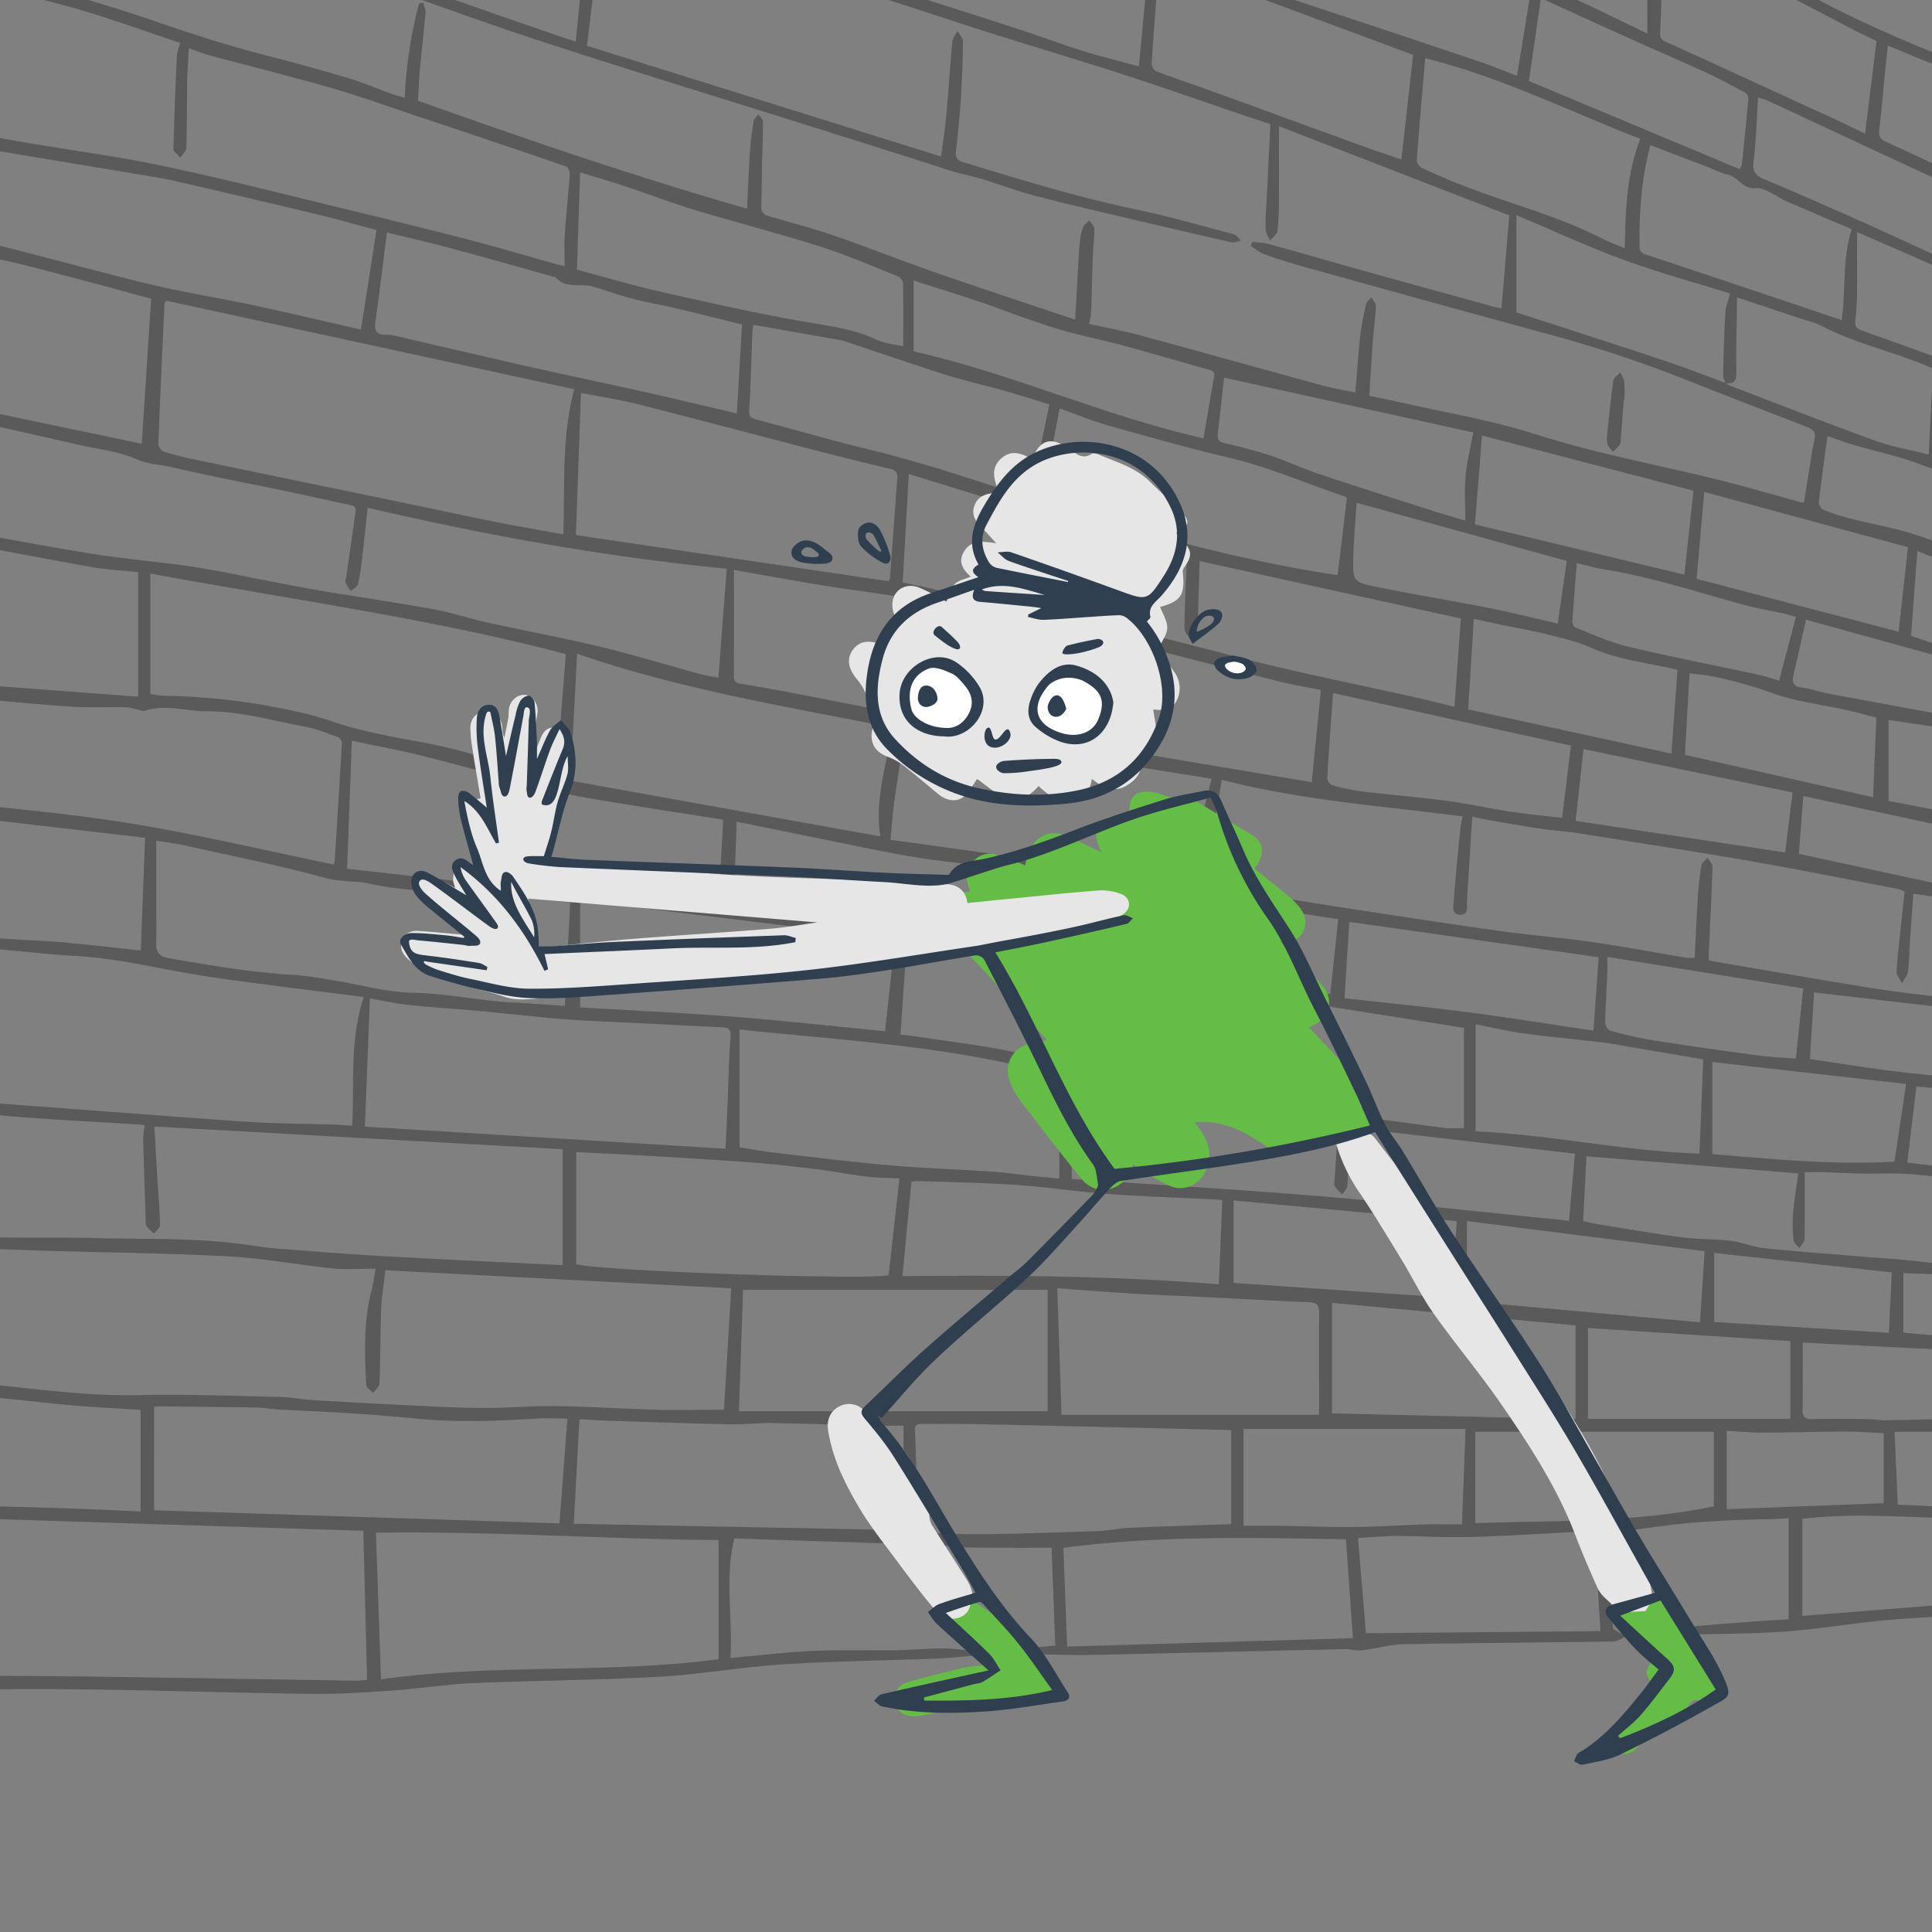 <?xml version="1.0" encoding="utf-8"?>
<svg xmlns="http://www.w3.org/2000/svg" id="Layer_1" data-name="Layer 1" viewBox="0 0 1031.47 1031.47">
  <rect x="0" y="0" width="1031.47" height="1031.47" fill="#808080" stroke="none"/>
  <defs>
    <style>.cls-1{opacity:0.3;}.cls-2{fill:#65bc46;}.cls-3{fill:#e6e6e6;}.cls-4{fill:#fff;}.cls-5{fill:#303f4f;}</style>
  </defs>
  <g class="cls-1">
    <path d="M904.76,511.39c.56-11,1-21.79,1.72-32.55A163.81,163.81,0,0,1,908.39,462c.26-1.53,2.16-2.78,3.31-4.16.9,1.72,2.62,3.47,2.57,5.16-.47,15.15-1.26,30.28-1.94,45.42-.06,1.31,0,2.61,0,4.41,28.93,4.91,57.55,10,86.25,14.59,28.23,4.53,56.89,6.2,85,11.44-.07.9-.13,1.79-.2,2.69-2.65,0-5.3.06-7.94,0s-5.28-.28-8.75-.48c-1.65,11.91-3.29,23.81-5,36.14,5.11.86,9.55,1.36,13.85,2.44,2.09.53,3.91,2.14,5.85,3.26-2.19,1-4.46,2.9-6.56,2.72-8.44-.72-16.8-2.25-25.23-3.19s-17.18-1.55-26.47-2.37c-1.63,13.6-3.24,27-4.86,40.61,8.2,1,16.07,1.91,23.89,3.05s15.49,3.84,23.1,3.42c8.2-.45,13.79,6.67,22,4.16,0,.82-.07,1.65-.11,2.47a49.69,49.69,0,0,1-6.63.62,72.54,72.54,0,0,1-7.59-1c-1.13,15.45-2.22,30.47-3.33,45.69l22.42,1.76.29,1.93c-2.12.57-4.27,1.71-6.36,1.62-15.55-.64-31.17.77-46.62-3-7.15-1.74-14.86-1.17-23.13-1.7v31.77c7.52.67,15.41,1.41,23.3,2,13.4,1.09,26.82,2,40.2,3.3,1.81.18,3.43,2.33,5.14,3.57-1.55,1.2-3,2.53-4.67,3.56-.78.49-1.9.42-3.38.7v34.76c2.19.35,4.88.41,7.29,1.25,1.91.68,3.48,2.32,5.2,3.52-1.93,1.11-3.94,3.26-5.79,3.12-6.92-.49-13.77-1.94-20.69-2.63-4.57-.45-9.21-.25-13.82-.26-9,0-18,0-27,.06h-10.5c.59,13.29,1.14,25.86,1.72,38.9,8.75.41,17.19.71,25.61,1.22,8.12.49,16.21,1.44,24.33,1.71,5.46.18,10.95-.62,16.43-.66,1.5,0,3,1.1,4.53,1.7-1.49,1-2.87,2.72-4.5,3-4.39.78-8.9,1-14.38,1.49,1,14.26,1.92,28.22,2.9,42.57,3.7-.4,7-.82,10.23-1.08,1.65-.13,3.49-.41,4.93.16s2.53,2.14,3.77,3.27c-1.23.94-2.36,2.52-3.71,2.73-5.75.9-11.55,1.64-17.36,2-19.27,1.21-38.58,1.81-57.82,3.45-17.71,1.52-35.3,4.63-53,6-16.74,1.31-33.58,1.32-50.38,1.72-1.42,0-2.86-1.34-4.29-2.06,1.29-.79,2.53-2.17,3.89-2.29,11.27-1,22.56-1.86,33.84-2.69,5.43-.39,10.88-.65,16.72-1v-54c-2,.11-4.09.29-6.18.35-8.12.26-16.26.34-24.37.75-8.95.45-17.91.9-26.8,1.88-12.84,1.41-25.63,3.29-38.53,5,0,8-.29,16.75.09,25.49s1.4,17.23,2.12,25.57c.6.43.84.65,1.12.8l5.77,3.19c-2.27,1-4.53,2.74-6.82,2.77-37.3.58-74.6.76-111.89,1.48-7.48.14-14.91,2.36-22.4,3.22-3,.34-6.11-.7-9.16-.63-44,1-87.94,2.11-131.91,3.06-10,.22-20,0-30-.25-2,0-3.88-1-5.81-1.54.1-.64.2-1.28.31-1.92l12.94-1.26c-.66-17.37-1.31-34.43-2-52.37.68.6.43.19.19.19-14.64,0-29.28.07-43.92-.16-6.79-.12-13.57-1.07-20.37-1.39-9-.42-18-.6-27-.89l-78.27-2.54c-5.25,21.6-.71,42.57-2.07,63.8,14.7-1.31,29-3,43.33-3.72s29-.3,43.48-.4c14.12-.1,28.36-2.45,42.32.69l0,2.29c-6.61.52-13.21,1.28-19.84,1.53-26.94,1-53.94,1.32-80.84,3-22.22,1.42-44.29,5.39-66.52,6.63-33.08,1.84-66.26,2-99.37,3.43-14.12.61-28.15,2.9-42.25,3.89-14.45,1-28.95,2-43.41,1.84-42.15-.53-84.29-2-126.44-2.44-32.81-.36-65.63.27-98.44.38s-65.63.16-98.44.12a36.71,36.71,0,0,1-9.34-1.49c-1.12-.31-2.62-2-2.6-3s1.62-2.35,2.81-2.8a14.57,14.57,0,0,1,4.92-.44q49,.29,97.94.59a5.47,5.47,0,0,0,1.44-.4v-84.1c-2.94.23-6,.71-9.13.66-11-.19-22-1.25-32.88-.7-16.24.81-32.43,2.71-48.64,4.16-.82.07-1.74.66-2.41.42a31.55,31.55,0,0,1-4.12-2.13c.85-1.26,1.49-3.36,2.59-3.64a152.56,152.56,0,0,1,15.61-3c2.58-.38,5.26-.07,9.14-.07,0-15.84.09-31.09,0-46.33,0-5.82-.82-11.64-.79-17.46,0-1.68,1.65-3.34,2.54-5,1.29,1.47,3.5,2.83,3.71,4.44a200.87,200.87,0,0,1,1.84,21.89c.27,13.63.08,27.27.08,41.2C-58,802.9,8.39,803.56,75.06,807V752.71c-11.66-.74-23.21-1.27-34.72-2.26-13.75-1.17-27.46-2.91-41.21-4.09-23.72-2-47.47-3.82-71.2-5.72-17.57-1.41-35.13-3-52.71-4.19-6-.41-12,.41-18-.11a34.47,34.47,0,0,1-12.76-4.18c34.9-3.52,69.31,2.07,103.34,3.41,1.64-23.76,3.26-47.08,4.91-71-6.74-.61-14.14-1.12-21.5-2-18.5-2.12-37-4.48-55.5-6.51-2.78-.3-5.7.65-8.56,1-.95.11-2.35.47-2.82,0-4.63-4.65-11-2.94-16.37-4.61-1.57-.49-3-1.26-4.58-1.9l.22-2.11c2.73-.15,5.46-.46,8.19-.42,3,.05,5.91.4,8.69.61V581.45c-5.21,0-11,0-16.72,0a13.86,13.86,0,0,1-4.43-.44c-.91-.32-2.2-1.6-2.11-2.3.13-1.06,1.16-2.63,2.08-2.84a24,24,0,0,1,6.93-.51c10.3.64,20.57,1.51,30.87,2.16,11.63.72,23.32.81,34.9,2,17,1.8,33.88,4.53,50.85,6.56,9.24,1.11,18.55,1.66,27.84,2.38q27.6,2.12,55.21,4.14,33.08,2.48,66.13,4.93c9.94.72,19.88,1.49,29.83,1.91,11.8.49,23.61.59,35.41.92,3.63.1,7.25.42,10.75.64,1.26-22.62-1.52-45.58,6.21-68.69-15.34-2-30.59-3.85-45.82-5.85-13.18-1.72-26.38-3.34-39.51-5.39-22.94-3.57-45.48-9.46-68.83-10.72-24.23-1.31-48.28-5.47-72.66-4.78-3.94.11-7.9-.57-12.4-.93a51.66,51.66,0,0,0-.5,5.51q.39,32.48.89,64.95c0,2.58.4,5.74-3,5.56-1.45-.07-3.88-3.2-3.91-5-.36-20.8-.37-41.6-.42-62.39,0-2.66.25-5.31.39-8.19-7.75-.83-15.31-1.55-22.84-2.49-7.08-.88-14.2-1.68-21.18-3.09-17.19-3.47-34.43-5.73-52-4.05a21.92,21.92,0,0,1-7-.12c-1.65-.39-3-1.95-4.51-3,1.42-1,2.74-2.77,4.27-3a87,87,0,0,1,14.94-.93c4.83.21,5.67-1.82,5.77-6.13.45-19.79,1.26-39.57,1.94-59.33l-24.46-3.13-.05-2.39c2-.36,4.07-1.16,6-1q24.6,2.08,49.16,4.52c13.07,1.31,26.11,2.94,39.17,4.36a61,61,0,0,0,6.23,0c.63-19.59,1.24-38.82,1.86-58.35-13.82-1.87-27.95-3.73-42.06-5.72-9-1.28-18.06-2.65-27-4.24-1.28-.23-2.29-2-3.43-3,1.2-1.18,2.39-3.33,3.6-3.34a89.61,89.61,0,0,1,12.85,1.09c8.39,1.13,16.76,2.38,25.12,3.66,17.57,2.67,35.1,5.55,52.7,8,8.71,1.22,17.51,1.88,26.28,2.55,26.19,2,52.38,3.92,79.93,6V305.45c-7.87-.84-16.84-1.27-25.62-2.83-29.44-5.27-58.81-11-88.24-16.38-2.21-.4-4.63.46-7,.61-1.24.09-3.1.42-3.66-.24-4.9-5.75-12-5-18.28-6-16.88-2.75-33.89-4.74-50.83-7.21-4.07-.6-8-1.87-12.87-3l-.94,44.24c0,1.33.41,2.86-.1,3.95a43,43,0,0,1-3.74,5.63c-1.23-1.75-3.43-3.44-3.52-5.24-.37-7.31-.36-14.66,0-22,.46-9.12,1.4-18.21,2.14-27.3l-19.78-6.81.42-2.41c1.53-.11,3.12-.56,4.58-.3,16.36,2.91,32.64,6.31,49.06,8.82,17.37,2.67,34.87,4.52,53,6.82,1.93-18.38,3.93-37.35,6-57.25-4.5-1.06-9.56-2.34-14.65-3.43-18.53-3.95-37.06-7.89-55.61-11.7a79.86,79.86,0,0,0-9.18-.81,5.9,5.9,0,0,1-2-.24c-6.83-3.25-13.69-6.45-20.42-9.9-2.15-1.1-3.94-2.87-5.9-4.34l1.12-2.15,23,8c.16-3.08.25-5.65.42-8.22q1.51-22.4,3-44.78a6.56,6.56,0,0,1,.62-2.9,30.37,30.37,0,0,1,2.95-3.5c.67,1.35,1.94,2.7,1.92,4-.15,8.83-.73,17.64-.87,26.47-.17,10.14,0,20.28,0,30.64L75.7,236.92q2.4-37.44,5-77.42c-10.45-2.84-21.61-5.94-32.8-8.89-14.11-3.73-28.19-7.58-42.4-10.9-7.74-1.81-15.72-2.55-23.56-3.93-4.89-.86-9.7-2.21-14.6-3-2.94-.45-6-.14-9-.25A11.32,11.32,0,0,1-45,132c-2.51-.88-4.88-2.34-7.45-2.81-25-4.63-49.94-9.19-74.24-16.95-9.75-3.11-20-4.55-30.06-6.85a14,14,0,0,1-4.57-1.93c-.79-.52-1.1-1.77-1.63-2.7,1-.48,1.88-1,2.85-1.41a1.89,1.89,0,0,1,1,.1c13.13,2.84,26.27,5.6,39.37,8.54,20.4,4.58,40.72,9.56,61.18,13.82,13.34,2.78,13.49,2.34,15-11.25,1.38-12.39,2.62-24.8,4.05-38.44-5.55-1-11-1.69-16.41-2.9-13.45-3-26.87-6.14-40.25-9.46-11.12-2.76-22.18-5.77-33.2-8.9-1.66-.47-3-2.17-4.45-3.31l.38-2c2.54-.19,5.23-1,7.6-.44,6.93,1.63,13.74,3.8,21.36,6,.14-3,.24-5.35.38-7.74,1.18-19.95,2.3-39.91,3.63-59.85.2-3-.76-8,3.85-7.8,4.9.23,3,5.24,2.88,8.13q-1.22,31.71-3,63.38c-.25,4.36,1.13,5.9,5.42,6.81,29.89,6.31,59.61,13.5,89.6,19.3,28.87,5.59,58.19,8.89,87,14.91,35.92,7.52,71.49,16.72,107.18,25.33,20,4.83,40,9.78,60,15,14.78,3.86,29.43,8.24,44.13,12.37,1.4.39,2.83.67,4.87,1.15,0-5.94-.3-11.44.07-16.88.72-10.78,1.9-21.52,2.65-32.29.09-1.35-.93-3.73-2-4.09q-40.56-13.9-81.25-27.44c-14.81-4.95-29.52-10.25-44.52-14.56-21.54-6.19-43.32-11.58-65-17.41-3.32-.89-6.52-2.27-10.62-3.72C100.48,32.1,100,38,99.94,43.9c-.2,11.66-.08,23.34-.46,35-.06,1.81-2.08,3.56-3.19,5.33-1.29-1.63-3.73-3.28-3.69-4.88C93,62.87,93.66,46.41,94.41,30c.09-2.06,1-4.08,1.76-7.11C76.62,16.42,57.29,9.24,37.5,3.75,9.18-4.1-19.55-10.44-47.95-18c-11-2.93-21.55-7.48-32.32-11.25-3.13-1.1-6.42-1.81-9.44-3.14-1.2-.53-1.88-2.26-2.8-3.44,1.43-.39,3-1.4,4.27-1.06,9.87,2.78,19.6,6.06,29.5,8.72C-46.57-24.91-34.26-22.14-22-19-11-16.21,0-13.23,11.65-10.17c1-7.75,1.63-14.66,2.86-21.47.43-2.39,2.29-4.53,3.5-6.77,1.09,2.32,3.14,4.67,3.1,7-.12,6.64-1,13.27-1.74,19.88-.28,2.51.67,3.38,3,4.1C42.91-1.23,63.55,4.61,83.77,11.66c19.31,6.73,38.75,12.89,58.56,18Q164,35.2,185.53,41.57c7.95,2.37,15.62,5.67,23.44,8.49,2.17.78,4.41,1.34,7.09,2.14a239.77,239.77,0,0,1,7.71-50.59l2.3,0c.39,1.73,1.23,3.51,1.08,5.21-.87,10.11-2,20.19-3,30.29-.49,5.45-.67,10.93-1,16.66,58.24,20.74,116.3,40.67,175.71,57.64.51-10.63.86-20.54,1.52-30.43.36-5.47,1.11-10.92,2-16.34.22-1.34,1.63-2.48,2.49-3.72.86,1.4,2.47,2.81,2.47,4.21,0,8-.36,16-.53,24-.16,7-.11,14-.37,21-.12,3.05,1.16,4.46,4,5.27,11.81,3.42,23.72,6.56,35.33,10.57,17.9,6.17,35.49,13.21,53.37,19.43,24.61,8.55,49.37,16.69,74.08,25a2,2,0,0,0,.83,0c.75-13.28,1.43-26.53,2.31-39.76a37.93,37.93,0,0,1,1.84-9.26c.48-1.45,2.17-2.5,3.32-3.73,1,1.54,2.7,3.07,2.72,4.62.08,4.81-.61,9.62-.79,14.44-.37,10.16-.56,20.32-.94,30.48a39.69,39.69,0,0,1-1.07,5.73c9.15,2,18.45,3.74,27.55,6.2,32.41,8.78,64.72,17.87,97.11,26.7,5.74,1.57,11.65,2.5,17.51,3.73.88-10.49,1.56-20.72,2.68-30.9a135,135,0,0,1,3.08-16.14c.33-1.43,1.82-2.59,2.78-3.87.85,1.6,2.48,3.24,2.42,4.8-.27,6.3-1.16,12.58-1.63,18.88-.7,9.44-1.24,18.89-1.9,29,5.19,1.08,9.84,2,14.45,3,24.93,5.72,50.36,9.87,74.65,17.62,31,9.9,62.77,15.83,94.22,23.46,15.8,3.83,31.41,8.48,47.11,12.75a10.37,10.37,0,0,0,1.66.16q2.11-13.29,4.22-26.53c.1-.65.17-1.32.32-2,2.37-10.07,2.29-9.87-7.11-13.47q-30.72-11.78-61.3-23.92a693,693,0,0,0-72.85-24.06c-43.62-11.81-87.15-23.94-130.7-36-7-2-14-4.19-20.89-6.66-2.52-.91-4.65-2.87-7-4.35.25-.73.51-1.45.76-2.18,2.93.36,6,.37,8.78,1.15,18.25,5,36.44,10.32,54.68,15.4,21.93,6.12,43.88,12.12,65.83,18.16,1.41.39,2.87.6,3.77.78C803,148,804.41,131.7,805.81,115l-123-47.64c0,13.56.07,25.79,0,38a162.13,162.13,0,0,1-.79,17.92c-.23,1.86-2.62,3.47-4,5.19-.83-2.08-2.32-4.15-2.36-6.24-.09-5.8.42-11.62.69-17.43.61-12.59,1.22-25.19,1.87-38.54-4.49-1.48-9.82-3.2-15.12-5-20.76-7.06-41.44-14.39-62.3-21.14-24.66-8-49.5-15.35-74.21-23.18C507.9,11,489.34,4.73,470.67-1.24,451.52-7.36,432.23-13,413.17-19.4c-11.8-4-23.31-8.8-34.86-13.48-1.27-.51-1.9-2.61-2.83-4,1.66-.62,3.64-2.15,4.93-1.7,8.63,3,17,6.6,25.65,9.62,12.68,4.45,25.48,8.56,39,13.07.63-3.48.73-6,1.6-8.16.64-1.62,2.29-2.84,3.49-4.24,1.09,1.64,2.19,3.27,3.25,4.93.15.24,0,.66,0,1-.18,2.61-1.48,6.1-.28,7.6,1.65,2.08,5.1,2.91,7.93,3.82,27.51,8.86,55.09,17.54,82.59,26.44,11.38,3.68,22.56,8,34,11.57,9.64,3,19.48,5.39,30.38,8.36,1.87-19.66,3.68-38.73,5.51-57.93-4.74-2.21-10.11-4.42-15.16-7.23-1.58-.88-2.26-3.36-3.36-5.11,1.92-.09,4.06-.79,5.72-.18,16.71,6,33.4,12.13,50,18.51,8.21,3.16,16.19,6.94,24.28,10.4,1.94.83,3.93,1.55,6.17,2.42.81-6.46,1.35-12.43,2.44-18.3.31-1.68,2.21-3.06,3.37-4.58,1,1.7,2.87,3.45,2.78,5.09a139.15,139.15,0,0,1-2.05,15.82c-.48,2.82-.24,4.46,3,5.54q50.65,16.67,101.19,33.72c5.8,2,11.45,4.38,18,6.91C812.3,26,814.61,11.85,817-3c-2.58-1.21-5.54-2.56-8.48-4Q778.81-21.07,749-35.12c-2.54-1.2-5.33-1.85-7.85-3.08-1-.46-1.46-1.85-2.17-2.81.94-.54,1.93-1.6,2.79-1.5A33.34,33.34,0,0,1,750-40.84c3.72,1.41,7.19,3.46,10.84,5.08C788.23-23.67,815.65-11.7,843,.49,853.15,5,863.1,10.05,873.16,14.85l6.34,3.06c0-8.32-.09-15.91,0-23.5A44.27,44.27,0,0,1,880.6-16c.44-1.63,2.68-2.78,4.1-4.14.89,1.76,2.55,3.52,2.54,5.28q-.11,16.22-.92,32.43c-.13,2.66.78,3.72,3,4.74,14.24,6.39,28.41,12.94,42.6,19.44Q955.76,52.7,979.54,63.6c5.24,2.42,10.41,5,16.19,7.75,2.08-16.78,4.08-32.83,6.14-49.43-3.89-1.89-8.52-4-13-6.35C976.88,9.39,965.07,2.92,953-3.06c-11.46-5.69-23.29-10.63-34.69-16.44a224.09,224.09,0,0,1-20.84-12.65c-1.12-.73-1.24-3-1.83-4.55,1.72-.24,3.88-1.27,5.1-.59C908.59-32.94,916-27.85,924-23.72c7.64,4,15.72,7.1,24.46,11A108.21,108.21,0,0,1,949.55-24c.33-1.6,1.93-2.94,3-4.4,1,1.47,2.85,2.93,2.86,4.41,0,4.57-.6,9.14-1.05,14.57C983,7.89,1014.91,21,1046.94,34.19c1.25-13.73,2.46-26.89,3.69-40.39-5.61-2.41-12.16-5.2-18.68-8.06-9.74-4.26-19.51-8.46-29.14-13-1.52-.72-2.33-2.95-3.47-4.48,1.86-.31,4.06-1.43,5.53-.81,11.19,4.67,22.23,9.7,33.32,14.59,11.56,5.1,23.13,10.14,34.65,15.32,1.26.57,2.17,1.92,3.24,2.9-1.48.42-3.06,1.39-4.41,1.14-2.24-.4-4.34-1.57-6.48-2.47-2.54-1.07-5.07-2.19-7.61-3.29-5.19,13.36.43,27.74-6.11,40.84l26.15,17.87c.82.56,2,.92,2.43,1.69a18.34,18.34,0,0,1,1.28,3.83c-1.24.06-2.74.6-3.66.09-5.23-2.9-10.79-5.48-15.37-9.23-11.3-9.25-24.65-14.25-37.9-19.58-5.22-2.1-10.41-4.3-16.47-6.81-.45,4.1-.93,8.1-1.33,12.1-1,9.76-1.75,19.54-2.92,29.27-1,8.08-1,8.05,6.36,11.43,15.88,7.26,31.64,14.79,47.55,22,5.59,2.52,11.57,4.15,17.17,6.65,1.69.76,4,3.33,3.76,4.6-.69,3.41-3.74,2.48-6.11,1.61-8.22-3-16.41-6.13-24.7-9.24q-.59,12.39-1.17,24.74c-.08,1.66-.12,3.33-.32,5-1.1,9-1.17,9.17,7.11,12.55s16.73,6.44,25.1,9.66c1,.4,2,1,3,1.43,0,.57,0,1.14,0,1.71-2.22.07-4.65.76-6.62.1-8.35-2.79-16.56-6-24.81-9-1.56-.58-3.06-1.3-4.87-2.07-.69.91-1.19,2.05-2.06,2.59s-2.56,1.29-3.51.95-1.54-1.87-2.08-3c-.65-1.36-.71-3.67-1.68-4.1-14.2-6.39-28.51-12.54-44.36-19.42,0,12,.09,22.92,0,33.86a134.44,134.44,0,0,1-.94,13.45c-.34,3,.79,4.34,3.64,5.33q19.77,6.89,39.39,14.21,24,9,47.93,18.31c1.57.62,2.52,2.79,3.76,4.24-1.78.24-3.78,1.13-5.31.61-13.24-4.41-26.38-9.07-39.56-13.65-.74-.26-1.48-.5-2.74-.92,0,5.22.06,10,0,14.75-.13,9-.19,18-.57,27-.13,3.17,1.21,4.33,4,5.15,12.58,3.74,25.14,7.54,37.63,11.56,3.14,1,6,2.91,9,4.4-.25.81-.51,1.62-.76,2.42l-9.84-2c-1.71,15-3.41,29.79-5.09,44.51,3.87,1.69,7,2.76,9.88,4.44,1.44.85,2.24,2.78,3.33,4.22-1.77.56-3.77,2-5.28,1.55-4.78-1.31-10-2.37-13.91-5.19-10.21-7.43-21.69-11.4-33.61-14.65-2.68-.73-5.23-1.95-8.74-3.3-1.15,15.53-2.27,30.52-3.36,45.3,11.53,3.79,22.7,7.93,34.13,11.09,11.2,3.09,22.67,5.18,34,7.71,0,.66,0,1.32,0,2-1.46.25-2.95.83-4.38.7-7.94-.73-15.86-1.63-24.62-2.56-.83,8.61-1.65,17.09-2.47,25.51,6,1.37,11.43,2.33,16.65,3.86a21.81,21.81,0,0,1,7.37,4.05c1.12.9,1.25,3,1.83,4.59-1.66.28-3.47,1.11-5,.73-5.77-1.46-11.33-3.93-17.15-4.91-17.12-2.87-34.32-5.2-52.36-7.87v43.23c16.24,3,33.08,6.65,50.09,9,9.16,1.28,17.18,4.86,25.28,8.63,1.6.74,2.62,2.72,3.91,4.13l-.49,1.48c-2.25,0-4.64.51-6.7-.1-4.76-1.43-9.3-3.59-14-5.11a86.17,86.17,0,0,0-9.45-1.9c-1.27,10.62-2.45,20.47-3.68,30.79l30.76,8.24c1,.26,2.2.08,2.89.63a35.37,35.37,0,0,1,3.7,3.93c-1.42.88-3,2.69-4.24,2.49-6.67-1.09-13.27-2.61-19.86-4.13-5.79-1.34-11.48-3.18-17.32-4.26-8.95-1.65-18-2.85-27.66-4.34-.68,9.52-1.38,18.95-2,28.38-.31,4.48-.22,9-.92,13.44-.33,2.13-2.08,4-3.19,6-1-2.16-3-4.41-2.88-6.47,1.06-13.23,2.6-26.43,4-39.63.08-.83.2-1.65.35-2.81a19.83,19.83,0,0,0-3.52-1.43c-26.43-5-52.82-10.36-79.33-14.95-30.63-5.32-61.36-10-92.06-14.9-6.08-1-12.27-1.24-18.36-2.14-8.85-1.3-17.67-2.85-26.5-4.36-3.37-.57-6.71-1.32-11.1-2.2-1,15.42-1.81,30-2.84,44.54-.21,3,1.45,7.77-3.64,7.75-4.71,0-3.61-4.76-3.41-7.47,1-13.25,2.38-26.47,3.68-39.69.16-1.62.63-3.21,1.07-5.32-43-5.53-85.91-8.57-128.58-19.51-3.09,18.62-6.1,36.75-9.2,55.41,12,2.26,23.37,4.59,34.8,6.49q29.26,4.88,58.63,9.3c22.18,3.39,44.37,6.78,66.6,9.82,15.3,2.1,30.74,3.24,46,5.45,17.26,2.49,34.42,5.71,51.63,8.58A32.28,32.28,0,0,0,904.76,511.39ZM921.38,204.5a6.64,6.64,0,0,0,1.51,1.12c26.05,9.95,52,20.14,78.22,29.65,9.09,3.3,18.79,4.91,28.62,7.4.76-15.46,1.51-30.5,2.27-45.95l-2.73-1.13c-18.61-7.92-38.63-12.15-56.69-21.58-3.49-1.82-7.5-2.68-11.28-3.95l-34-11.31c0,2.66,0,4.94,0,7.22-.12,11-.49,22-.26,32.95.1,4.57-1.59,6.09-5.78,5.7-.46-1.41-1.35-2.82-1.31-4.21.26-11.12.55-22.25,1.18-33.36.18-3.17,1.5-6.27,2.54-10.37-18.2-5.68-37.77-11-56.75-17.93s-37.53-15.57-57.32-23.9v51.93c7.69,2.49,15.74,5.07,23.78,7.69,19.23,6.28,38.5,12.46,57.67,18.92C901.25,196.83,911.27,200.78,921.38,204.5ZM386.53,752.63c1.27-21.43,2.57-43.11,3.86-64.83l-184.67-9.64c-.83,7.6-2,14.33-2.22,21.1-.51,13.13-.4,26.29-.9,39.42-.06,1.69-2.2,3.31-3.38,5-1.29-1.43-3.63-2.8-3.7-4.29-.8-16.61-1.52-33.25,2.64-49.62,1-3.77,1.48-7.64,2.38-12.43-8,0-15.41.62-22.64-.12-18.68-1.91-37.25-5.45-56-6.46-32.4-1.75-64.87-2-97.32-3-19.1-.6-38.2-1.41-57.29-2.2-3.08-.12-6.14-.66-9.43-1,0,6.62.13,12.57,0,18.51q-.61,23.71-1.47,47.42c-.17,4.52,1.24,6.17,6.18,6.4q21.67,1,43.28,3.36c23,2.52,45.82,5.1,69.05,4.58,25.08-.57,50.19.44,75.29,1,5.29.11,10.56,1.28,15.86,1.6q24.84,1.51,49.71,2.73c13.79.66,27.59,1.46,41.39,1.54,13.12.08,26.25-1.15,39.37-1,18.6.27,37.19,1.47,55.79,2C363.9,752.88,375.51,752.63,386.53,752.63ZM82.38,601.42c.5,8.38,1,17,1.52,25.59.55,9,1.32,17.93,1.56,26.91,0,1.53-2.06,3.12-3.18,4.68a47.32,47.32,0,0,1-3.91-3.71,4.13,4.13,0,0,1-.55-2.4c-.49-14.62-1-29.25-1.37-43.87a59.13,59.13,0,0,1,.8-7.7,13.36,13.36,0,0,0-1.92-.5C53.09,599,30.82,598,8.62,596.21c-19.21-1.56-38.35-4.08-57.53-6-8.44-.86-16.93-1.16-25.37-2-19.14-1.89-38.26-4-57.32-5.93v67c18,2.14,34.77,4.47,51.63,6,13.91,1.3,28,.81,41.83,2.71,29.7,4.08,59.54,2.25,89.3,3,26.62.67,53.28-.21,79.77,3.46,5.76.8,11.51,1.73,17.3,2.18,18.74,1.45,37.48,2.93,56.25,4,31.52,1.76,63.06,3.19,95.89,4.82v-61.9Zm113.9-330.35c-1,9.19-1.84,17.61-2.84,26a135.2,135.2,0,0,1-2.3,14.78c-.34,1.45-2.52,2.47-3.85,3.69a24.76,24.76,0,0,1-2.76-4.46c-.36-1,.23-2.27.39-3.42,1.6-11.2,3.14-22.41,4.82-33.59.33-2.24.42-3.79-2.4-4.37-11.06-2.31-22.06-4.87-33.12-7.18-20.66-4.32-41.43-8.18-62-13C85.91,248,79.45,248.06,73,245.22c-9.7-4.27-20.79-5.43-31.3-7.83Q9.12,230-23.44,222.68c-4.93-1.09-10-1.65-15.29-2.51-1.7,19.84-3.33,38.83-5.05,58.88,30.68,5.54,61,11.38,91.5,16.39,18.35,3,37,4.43,55.38,7.18,13.47,2,26.78,5,40.17,7.54,9.47,1.79,18.93,3.7,28.43,5.29,20,3.34,40.05,6.25,60,9.87,9.79,1.78,19.3,5,29,7.14,19.94,4.39,40,8.08,59.88,12.86,18.08,4.36,35.9,9.83,53.85,14.72,3.12.84,6.35,1.23,9.11,1.75,1.48-19.35,2.93-38.18,4.46-58.14C324.06,297.42,259.85,285.9,196.28,271.07ZM-53.54,809.38v82.29c0,3.88,2.88,2.84,5,2.85,30.47.18,61,.14,91.43.52,48.79.62,97.58,1.51,146.38,2.25,2.28,0,4.57-.27,6.71-.41-.67-26.53-1.33-52.57-2-79.61ZM391.84,304.29c0,19.3.08,37.73-.07,56.15,0,2.91.71,4.15,3.63,4.6,7.88,1.23,15.73,2.65,23.57,4.14,25.78,4.92,51.5,10.12,77.33,14.79,19.11,3.46,38.34,6.28,57.61,9.39,1.49-11.84,2.82-23.54,4.5-35.2.92-6.4,2.29-12.74,3.81-19,.27-1.1,2.32-1.77,3.55-2.64.45,1.23,1.4,2.52,1.27,3.69-1.41,12.89-3.07,25.75-4.48,38.64-.59,5.4-.73,10.85-1,15.41L700.3,417.6c1.68-16.8,3.28-32.76,4.92-49.23-6.83-1.37-14.39-2.56-21.77-4.42-35.92-9-71.75-18.42-107.71-27.27-11.43-2.82-23.17-4.33-34.74-6.54-18.6-3.53-37.13-7.4-55.78-10.66-15.22-2.66-30.59-4.48-45.85-6.94S408.68,307.22,391.84,304.29Zm-85.25-96.48L88.8,160.54c-.73,1.26-1,1.53-1,1.82-1.15,24.92-2.33,49.85-3.27,74.78,0,1.33,1.69,3.53,3,4a167.08,167.08,0,0,0,16.41,4.18q53.9,11.23,107.83,22.33c17.24,3.57,34.44,7.32,51.7,10.78,12.17,2.44,24.4,4.51,37.26,6.87C301.71,259.53,299.62,234.1,306.59,207.81Zm338.77,319.4c0,14.58,0,28.69,0,42.8,0,2.32.17,4.85-.68,6.89-.75,1.81-2.81,3.08-4.29,4.59-1-1.73-2.78-3.49-2.73-5.19.3-12.81,1-25.61,1.52-38.41.15-3.94,0-7.89,0-12.16-13.86-2.42-27.4-4.93-41-7.13-11.81-1.9-23.69-3.36-35.51-5.2-17.69-2.75-35.35-5.74-53-8.47-8.82-1.36-17.69-2.35-25.4-3.36-1.2,17.27-2.35,33.88-3.52,50.8,3.74.45,6.7.72,9.64,1.17,16.24,2.48,32.6,4.38,48.69,7.66,25.2,5.13,50.11,11.78,75.36,16.69,27.22,5.31,54.66,9.62,82.07,13.87,24.81,3.85,49.71,7.08,74.58,10.44,3.22.44,6.55.06,10.47.06V548.73ZM-48.16,426.07c37.95,4.17,76.12,7,113.81,12.91s75,14.91,112.49,22.56a9.12,9.12,0,0,0,.55-1.77c1.33-21.07,2.66-42.15,3.85-63.23a3.72,3.72,0,0,0-1.91-2.89c-5.77-2.07-11.52-4.5-17.5-5.63-17.59-3.31-34.91-8.34-53.06-8.3-11.07,0-22.13-4-33.25-.12-.65.22-1.57-.29-2.36-.47-2.2-.52-4.38-1.44-6.59-1.49-10.32-.24-20.68.29-30.95-.44-20.89-1.47-41.74-3.5-62.59-5.48-4.26-.41-8.46-1.6-12.68-2.45-3.19-.65-6.38-1.34-9.81-2.07ZM481.94,311c22.21,4.53,44.05,10.06,66.22,13.18,20.37,2.86,39.88,8.88,59.78,13.37,24.47,5.52,48.61,12.49,73,18.26,23.77,5.63,47.72,10.51,71.57,15.79,8,1.78,16,3.79,24,5.7,1.18-16.21,2.31-31.73,3.42-47.09L640.48,299.54c-.38,12.39-.64,23.52-1.11,34.64-.11,2.43-1,4.83-1.54,7.57-4.75-2.67-5.59-3.75-5.47-9,.25-11.29.8-22.57,1.23-34L485.21,253.08C484.09,272.85,483,291.93,481.94,311ZM302.08,349.2c-72.59-19.12-147.48-29.22-221.85-43v64.33c3,.38,5.27.89,7.57.94a346.68,346.68,0,0,1,77,9.95c8.68,2.15,17.05,5.55,25.73,7.72,10,2.5,20.1,4.48,30.24,6.32a302.54,302.54,0,0,1,43,10.74c11.08,3.73,22.63,6.07,33.23,8.84C298.65,393.14,300.35,371.32,302.08,349.2Zm81.57,473c-60.33-.4-121.4-4.86-182.94-3.9.91,26.6,1.8,52.26,2.69,78.29,60.21-8.6,120-2.74,180.25-10.77ZM192.73,176,201,122.84c-10.54-2.81-20.9-5.82-31.38-8.33-25.19-6.06-50.42-11.93-75.66-17.77-5.66-1.3-11.41-2.25-17.14-3.2C49.83,89,22.77,84.66-4.25,80c-9.91-1.69-19.73-4-29.47-5.92-1.36,17-2.69,33.52-4.1,51.05,7.51,1.42,15.26,3,23.06,4.3,5.08.84,10.35.74,15.31,1.95,15,3.63,29.84,7.75,44.77,11.58,14,3.59,27.95,7.38,42.06,10.48,16.23,3.57,32.64,6.25,48.89,9.72C155.08,167.21,173.8,171.67,192.73,176Zm-318.35,312.5c7.35.81,14.58.87,21.44,2.52,20.18,4.85,40.68,6.51,61.31,7.5,17.75.85,35.47,2.06,53.21,3.13,8.13.49,16.28.8,24.39,1.56,13.51,1.26,27,2.81,40.44,4.23.76-20.16,1.51-39.7,2.28-60.19l-124.4-14.41-5.91,5.69L-58,432.18l-67.62-9.3Zm320.44,113L387.36,613.3c.37-8,.74-15.1,1-22.24.52-12.47.75-25,1.63-37.41.28-3.89-.62-5-4.3-5.19-12.45-.51-24.9-1.23-37.36-1.85-14.63-.74-29.27-1.28-43.89-2.23-10.27-.67-20.51-1.87-30.75-2.86-6.78-.65-13.54-1.42-20.32-2-11.75-1-23.52-1.73-35.24-3-6.7-.71-13.32-2.2-20.66-3.45C196.59,556.28,195.71,578.67,194.82,601.44ZM83.43,448.81v34.5c0,6.82.21,13.66-.05,20.47-.19,4.8,2,6.93,6.45,7.72,22.25,3.92,44.51,7.63,67.12,9,7.43.45,14.81,1.91,22.18,3.09,13.76,2.21,27.47,6.22,41.25,6.44,18.08.29,35.62,4.3,53.53,5.2,9.07.45,18.13,1.17,27.65,1.81,1-18.46,1.91-36.79,2.86-55.14-3.45-.4-6.73-.86-10-1.15-8.25-.71-16.5-1.47-24.77-2-4.29-.26-8.64.31-12.92,0q-16.9-1.38-33.77-3.28c-8.41-.95-16.92-1.68-25.14-3.58-8-1.85-16-.93-24.2-3.18C149,461.91,123.83,457,98.87,451.42,94.06,450.35,89.13,449.76,83.43,448.81Zm-1.14,357.5,216.4,7c1.45-19.16,2.81-37.12,4.23-55.93-5.61,0-11.1-.28-16.56,0-20.94,1.29-41.86,2.06-62.8.1-11.91-1.12-23.83-2.14-35.77-2.92-13.09-.85-26.2-1.35-39.3-2.07-3.64-.2-7.27-.9-10.91-1-17.15-.29-34.3-.46-51.44-.64-1.45,0-2.9.16-3.85.22Zm392.22-496a9.19,9.19,0,0,0,.67-2c1.3-17.6,2.52-35.21,3.89-52.8.24-3.11-.86-4.46-3.85-5.17q-19.38-4.65-38.7-9.62C404.67,232.49,372.89,224,341,215.9c-9.76-2.47-19.77-4-30.84-6.11-.91,26-1.8,51-2.68,75.89ZM386.12,437.6c-21.86-3.44-42.82-6.64-63.75-10.1C313.21,426,304,424.34,295,422c-22.48-5.79-44.8-12.22-67.31-17.93-12.83-3.26-25.89-5.64-39.85-8.62-.85,22.94-1.67,45.28-2.52,68.36,20.27,2.27,39.9,4.54,59.55,6.62,7.43.78,14.89,1.21,22.35,1.63,7.27.4,14.55.46,21.82.91,4.63.29,9.29,1.74,13.85,1.43,20.5-1.37,40.26,4.51,60.47,5.81,6.52.42,13,1.78,20.19,2.81C384.46,467.48,385.27,452.92,386.12,437.6ZM714.52,602l-142.36-24.8v52.24c45.19,3.09,89.36,5.58,133.42,9.28s88.16,8.63,132.11,13c1.06-12,2.1-23.86,3.15-35.78l-120-14c-.1,1.23-.21,2.2-.25,3.18-.38,9.32-.62,18.64-1.23,27.94-.11,1.61-1.75,3.11-2.69,4.66a33.28,33.28,0,0,1-4-4.32c-.54-.83-.27-2.28-.18-3.43C713.12,620.58,713.84,611.16,714.52,602ZM394.88,612.56c6.37,1,12.72,2.17,19.11,2.91,20.45,2.36,40.89,4.92,61.39,6.71,18,1.58,36.15,2.11,54.22,3.34,7.92.54,15.8,1.71,23.71,2.54,4.22.45,8.46.78,12.24,1.13V574.5c-55.09-15.82-112.78-18.79-170.67-24.84Zm-.35,140.89H559.29V688.67H396.72C396,709.45,395.29,730.92,394.53,753.45ZM308.11,349c-1.26,23.85-2.43,46-3.58,67.78L470,446.54c-3.14-20,3.4-38.62,6.61-58C420,377.22,363.34,368.13,308.11,349Zm-.46,325.9c13.64,3.82,157.63,8.64,166.76,5.91,1.92-17.2,3.81-34.11,5.78-51.7-5.6-.26-11.24-.2-16.79-.86-8.74-1-17.4-2.7-26.13-3.84-8.91-1.16-17.84-2.13-26.78-3-8.42-.79-16.86-1.38-25.3-1.92q-23.42-1.51-46.84-2.85c-10.07-.58-20.14-1-30.7-1.57Zm85.74-454.18c.94-16.17,1.86-31.87,2.77-47.46-11.7-2.88-23.9-6-36.14-8.86-7.28-1.72-14.68-2.92-21.91-4.81s-14.29-4.38-21.44-6.55c-6.52-2-14.35,1.44-19.84-4.83-.19-.22-.6-.26-.92-.35-18.39-5.13-36.75-10.37-55.19-15.33-11.19-3-22.5-5.56-34.15-8.41-2,15.91-3.87,31.58-6.1,47.2-.76,5.28.42,7.73,6.16,7.43,2.59-.13,5.26.76,7.85,1.35,22.82,5.25,45.62,10.63,68.47,15.77,20.9,4.71,41.88,9.08,62.79,13.76C361.44,213.15,377.08,216.92,393.39,220.73Zm-87,592.81,176,3.38V761.14c-5.17,0-10.45.11-15.72,0-18.12-.44-36.23-1.1-54.36-1.39-7.64-.12-15.3.82-22.94.66-20.91-.44-41.82-1.18-62.73-1.85-5.95-.19-11.89-.58-17.29-.84C308.32,776.57,307.35,794.75,306.35,813.54Zm329.58-343c1.53-9.77,2.65-18.84,4.43-27.78s4.19-17.57,6.48-27l-163.62-26c-2,13-4,25.22-5.74,37.5-.92,6.59-1.34,13.25-2.11,21.09Zm21.36,293.11a5,5,0,0,0-1.2-.18q-40.44-1-80.89-1.93c-18.64-.43-37.29-.88-55.93-1.22-8.83-.16-17.66-.11-26.48-.11-2.2,0-4.48-.09-4.36,3.24.66,17.92,1.26,35.85,1.92,54.73,11.88.36,23,1.09,34.06.94,20.63-.27,41.25-1,61.86-1.7,5.46-.19,10.88-1.45,16.35-1.7,18.07-.8,36.16-1.36,54.67-2ZM845.22,651.94c3.41.71,6,1.36,8.58,1.78,14.74,2.36,29.44,4.94,44.24,6.88,8.69,1.14,17.57.86,26.28,1.9,5.89.71,11.56,3.26,17.45,3.88,16.49,1.73,33.05,2.9,49.58,4.29,12.09,1,24.21,1.7,36.25,3.1,9.2,1.07,18.3,3,27.46,4.56,2.37.4,4.76.65,7.25,1,1.24-15.81,2.43-31,3.64-46.42a25,25,0,0,0-4-1.21c-13.68-1.67-27.34-3.64-41.07-4.77-9.24-.76-18.58-.25-27.87-.42-6.9-.14-13.8-.49-20.7-.7-2.61-.07-5.23,0-8.78,0,0,12.3.11,24.1-.12,35.89,0,1.55-1.79,3.07-2.75,4.6-1.1-1.41-3-2.74-3.14-4.24a80.3,80.3,0,0,1-.2-14.46c.63-7.21,1.84-14.38,2.75-21.16L847,617.36C846.4,628.62,845.81,640.18,845.22,651.94ZM564.47,687.77c.77,23.05,1.5,44.7,2.27,67.55H704.25v-3.16c0-17.11-.11-34.22,0-51.33,0-3.6-1-5.39-5-5.56-19.25-.82-38.5-1.9-57.75-2.85-11.94-.6-23.89-1-35.83-1.71C592.2,689.9,578.8,688.81,564.47,687.77ZM309.75,537.84c27.61,1.64,54.84,2.87,82,5s54.11,5.13,80.77,7.71q2.63-24.07,5.37-49.29L309.75,480.77Zm260,341.24,152.54-4.47c-1.28-18.17-2.49-35.33-3.72-52.8-50-.88-99.94-2.1-150.85,4.55C568.38,843.55,569,860.74,569.75,879.08ZM402.16,173.44c-.21,1.81-.43,2.95-.47,4.1-.53,13.65-.86,27.31-1.68,40.94-.21,3.36.4,4.63,3.7,5.49,19.61,5.12,39.06,10.88,58.75,15.65,28.94,7,57.16,16.29,85.32,25.8a10.13,10.13,0,0,0,2,.28c3.53-16.73,7-33.11,10.5-49.79-8.41-2.56-16.46-5.14-24.6-7.44-10.38-2.93-20.94-5.25-31.22-8.51-18-5.71-35.9-11.93-53.84-17.93a16.42,16.42,0,0,0-2.43-.53q-19.86-3.51-39.73-7C406.56,174.17,404.62,173.85,402.16,173.44ZM308,144c15.76,4.17,30.42,8.53,45.3,11.89,25.25,5.7,50.54,11.42,76,15.83,13.29,2.31,26.51,3.89,38.91,9.71,4.19,2,9.15,2.31,14,3.46,0-11.67.08-22.64-.11-33.61a4.84,4.84,0,0,0-2.43-3.62c-13.73-5.48-27.32-11.44-41.38-15.9-22.29-7.07-45-12.89-67.36-19.65-12.24-3.7-24.2-8.34-36.34-12.38-7.93-2.64-16-5-24.87-7.71C309.17,109.61,308.59,126.7,308,144ZM754.45,29.3,619.19-21c-.27,2.28-.55,4-.69,5.76-1.28,16.41-2.6,32.82-3.66,49.24a5.27,5.27,0,0,0,2.62,4.14c9.78,3.7,19.71,7,29.54,10.54,26.55,9.62,53,19.34,79.6,29,7.09,2.57,14.27,4.94,21.58,7.47C750.32,66,752.39,47.55,754.45,29.3Zm-272.64,652c57.33-.54,113.37-.15,168.91,4.39.63-15.44,1.23-30.07,1.84-45-.42,0-1.72-.2-3-.27-19.44-1-38.91-1.57-58.32-3-16.23-1.16-32.36-3.71-48.59-4.81-17.57-1.2-35.21-1.44-52.83-2.07a22.63,22.63,0,0,0-3.22.42C485,647.54,483.47,663.85,481.81,681.29ZM719.06,265.66a9.84,9.84,0,0,0-1.8-.85c-20.25-6.82-39.87-15.4-60.8-20.37-21.47-5.1-42.74-11.05-64-17.05-9.07-2.56-17.82-6.19-26.7-9.33-3.21,16.54-6.43,33.2-9.55,49.32,51.62,17.06,104.29,31.58,157.95,39.71C715.79,293.41,717.4,279.79,719.06,265.66Zm122.11,492V707.58l-130-12v59ZM760.9,31.08c-1.55,18.22-3.15,36.23-4.48,54.26a5.59,5.59,0,0,0,2.67,4.33c8.32,3.77,16.7,7.43,25.24,10.65,23.75,9,48.43,15.44,71.15,27.11,3.64,1.87,7.54,3.25,11.93,5.12.52-20.12.87-39.49,8.34-58.43C837.63,59.35,801,41,760.9,31.08Zm93.57,839.77c-1.12-18.22-2.19-35.52-3.28-53.32-.77,0-2.24-.06-3.7,0-20.89,1.06-41.77,2.46-62.68,3.08-12.94.39-25.93-.54-38.89-.56-6.71,0-13.41.66-20.92,1.07,1.53,18.17,3,35.15,4.29,50.83Zm-66.65-324V604c40,1.85,79.13,10.53,119.51,11.9.7-17.29,1.35-33.52,2-50.28-2-.35-4.39-.79-6.81-1.2l-33.36-5.66c-4.42-.75-8.83-1.65-13.28-2.17-14.19-1.68-28.43-3-42.58-4.89C805,550.57,796.73,548.58,787.82,546.86ZM551.18,506.05c1.49-12.92,2.81-24.64,4.22-36.36.29-2.37-.12-3.79-2.85-4.1-8.59-.95-17.17-2-25.75-3.08-13.36-1.67-26.79-2.91-40-5.16-16.85-2.86-33.56-6.53-50.32-9.9-12.35-2.48-24.68-5-37-7.55-2.1-.43-4.21-.8-6.18-1.17-.53,14.95-1.05,29.6-1.57,44.63C444.23,491.81,498.25,493.49,551.18,506.05ZM780.54,813.84c.64-17.34,1.26-33.89,1.89-50.93H663.89v51.68c7,0,13.45-.08,19.91,0,12.81.19,25.62.79,38.42.67s25.87-1,38.81-1.4C767.32,813.68,773.63,813.84,780.54,813.84Zm-66.1-323.07L563,467c-1.32,13.64-2.54,26.27-3.68,38.11l150.87,25.68C711.58,518,712.93,505.15,714.44,490.77ZM988.6,122.56a20.92,20.92,0,0,0-2-1.09c-5.51-2.33-11-4.6-16.54-7s-11-4.7-16.47-7.13-11.07-7.27-16.29-6.86c-7.07.55-9-5.64-14.1-7-4.15-1.06-8.08-3-12.12-4.56q-15-5.73-30-11.42c-4.67,17.85-6,35.7-5.74,53.76,0,2.9,1,3.89,3.64,4.75,23.18,7.62,46.32,15.41,69.46,23.17q17.39,5.82,34.74,11.72C985.66,155,983.37,138.45,988.6,122.56ZM915,764.41H787.65v48.78c43-1.48,85.08-.2,127.36-9ZM642.51,234c2-11.44,3.71-22.07,5.67-32.66.59-3.17-1.25-3.56-3.47-4.18-15-4.21-30-8.61-45.08-12.69-10.23-2.76-20.63-4.87-30.85-7.68-7.67-2.12-15.19-4.8-22.71-7.4-7.68-2.66-15.23-5.67-22.93-8.24-11.76-3.93-23.59-7.6-35.38-11.38v37.85C540,199.29,589.67,222.14,642.51,234Zm69.23,136c-.32,4.08-.63,7.86-.89,11.65-.8,11.29-1.67,22.57-2.23,33.87a4.66,4.66,0,0,0,2.56,3.66,106.63,106.63,0,0,0,15.58,3.31c15.33,1.85,30.72,3.1,46,5.11,11,1.45,21.88,3.95,32.86,5.61,9.44,1.42,19,2.33,28.4,3.46,1.6-13.25,3.09-25.56,4.67-38.62ZM653.51,201.62c-1.06,9.48-2.13,19.55-3.33,29.6-.38,3.14.35,4.71,3.84,5.49a241,241,0,0,1,24,6.45c9.12,3,17.89,7.14,27,10.19,20,6.69,40.08,13,60.15,19.46,5.41,1.73,10.89,3.26,17.13,5.13,0-8.64-.54-16.31.16-23.86s2.65-15.26,4.11-23.2ZM899.27,306.81c1.67-15.46,3.31-30.55,4.86-44.85l-112.9-29.44c-1.26,15.93-2.49,31.39-3.77,47.44ZM853.51,511.06,720.37,492.15c-.87,13.76-1.69,26.9-2.56,40.76,23.25,2.62,45.25,4.8,67.17,7.67s43.8,6.42,65.76,9.68C851.72,536.43,852.61,523.85,853.51,511.06Zm38.84-108.74c1.14-15.73,2.18-30.12,3.23-44.63-1.9-.47-3.33-.86-4.78-1.18-13.93-3-28.12-4.75-41.39-10.71-7.36-3.3-15.44-5.1-23.32-7.1s-15.91-3.37-23.87-5c-5.09-1.07-10.17-2.2-15.39-3.32-1,16.59-2,32.32-3,48.36ZM910.08,668,783.2,651.9v42.8l124.41,11.24C908.46,693,909.24,680.93,910.08,668Zm103.55-330.74c1.61-14.53,3.3-29.66,5-45.12L909.88,262.64c-1.35,15.34-2.69,30.69-4.07,46.4Zm-197.34-294,112.39,47c.75-1.19,1.2-1.58,1.24-2,1.24-11.91,2.48-23.83,3.54-35.76a3.81,3.81,0,0,0-1.66-3c-6.72-3.63-13.45-7.3-20.39-10.49-15.41-7.06-31-13.8-46.42-20.75-13.93-6.27-27.8-12.65-42.31-19.26C820.5,14,818.45,28.26,816.29,43.21ZM658.58,684.92l116.2,8c1-13.47,2-27.1,3-41L658.58,640.91ZM847.78,709v48.54H955.85V716ZM962.23,810.87v51.84l99.17-7.83c-.82-14.73-1.61-29-2.46-44.31C1026.91,811.24,994.76,807,962.23,810.87ZM914.2,567v49.17c32.2,2.63,64.51,5.93,97.27,4,2-13.49,4-26.91,6.19-41.48ZM899.58,403,1000,425.63c.61-14.69,1.17-28.43,1.75-42.54-5.81-1.45-11.87-3.17-18-4.46-13-2.72-26.13-4.31-38.7-9a242,242,0,0,0-26.79-7.71c-5.38-1.32-11-1.71-16.22-2.47C901.16,374.15,900.38,388.38,899.58,403Zm-67.93-70.09c1.73-12,3.28-22.78,4.82-33.43L724.29,268.42c-.59,9.21-1.51,18.94-1.77,28.68-.35,13.25-.22,13.67,12.88,16.34,19.68,4,39.52,7.19,59.22,11.09C807,327,819.19,330.08,831.65,332.93Zm207-194.21c.85-11.82,1.49-22.76,2.48-33.68.36-4-.52-6.28-4.43-8.07-31.22-14.38-62.33-29-93.49-43.48a33.23,33.23,0,0,0-4.61-1.32c-.76,11.71-1,23-2.41,34.17-.69,5.49,1.18,7.48,5.8,9.41,16.08,6.71,32,13.75,48,20.84S1021.67,131,1038.65,138.72Zm-79.83,190.7c-2.4-.7-4.43-1.42-6.51-1.88-6.65-1.46-13.4-2.5-20-4.27-25.11-6.78-49.83-15.08-75.62-19.22-4.88-.78-9.66-2.18-14.87-3.39-.82,10.57-1.67,20.8-2.34,31-.07,1.1.58,3,1.36,3.29,9.29,3.6,18.43,7.93,28,10.22,23.08,5.5,46.4,10,69.6,15,3.85.83,7.59,2.15,11.41,3.24Zm3.89,198.3L858.13,510.88c0,3.51.1,6.13,0,8.74-.38,8.81-1,17.61-1.15,26.43,0,1.42,1.41,3.84,2.61,4.16a211.52,211.52,0,0,0,22.3,5.1c18.52,2.92,37.08,5.54,55.65,8.05,7.14,1,14.37,1.27,21.26,1.86C960.09,552.79,961.36,540.62,962.71,527.72ZM1069.37,757c0-3.49,0-8,0-12.43s-.08-9,.28-13.47c.71-8.6.79-8.65-7.76-9.39-1-.09-2-.06-3-.11q-28.15-1.38-56.3-2.76c-13.4-.67-26.79-1.39-40.15-2.08,0,11.93.1,23.87-.06,35.81,0,3.85,1.22,5.18,5.21,5.07,9.95-.27,19.92-.11,29.88,0,3,0,6,.66,8.94.61C1027.11,757.86,1047.8,757.41,1069.37,757ZM957,423.06,845.4,399.9c-1.42,13-2.73,25-4.2,38.36l111.91,16.86C954.44,444.18,955.65,434.32,957,423.06ZM1071.2,260.42c-2.91-.68-6.82-1.43-10.64-2.53-6.38-1.84-12.58-4.91-19.06-5.6-6-.64-11.12-2.39-16.68-4.5-11.27-4.3-23.23-6.79-34.86-10.16-4.55-1.33-9-3-14.3-4.84-1.65,12.3-3.28,23.78-4.61,35.3a4.93,4.93,0,0,0,2.27,4A102.94,102.94,0,0,0,987,276.64c11.73,3,23.75,5,35.23,8.71,14.28,4.63,28.13,10.59,41.74,15.81Zm-65.52,504.74c-7.44-.33-14.06-.89-20.67-.86-14.8.05-29.59.53-44.39.57-6.24,0-12.49-.64-18.73-1v41.87l83.79-3.2ZM968.5,529.83c-.77,12.35-1.51,24.36-2.21,35.57,15.38,2.25,29.75,4.61,44.19,6.41,14.61,1.82,29.28,3.08,44,4.59,2.1-12.37,4.13-24.25,6.11-35.89ZM1010,679.3l-94.8-10.38V705.8l93.29,5.76C1009,700.31,1009.49,689.74,1010,679.3ZM964.23,330.86c-2.37,10.41-4.39,19.64-6.58,28.83-1,4.15-.75,6.87,4.57,7.44,4.58.48,9,2.25,13.58,3.11,17.78,3.36,35.58,6.56,53.37,9.85,6.8,1.25,13.57,2.59,20.53,3.92,1.28-9.71,2.44-18.55,3.76-28.52Zm85.55,112.78-87-18.65c-.84,10.81-1.63,20.86-2.41,30.87l85.17,18.39C1047,463.78,1048.33,454.11,1049.78,443.64Z"/>
    <path d="M152.82-32.47c2.74.35,5.67.18,8.17,1.15,11.92,4.64,23.62,9.84,35.58,14.36,17.55,6.63,35.22,13,52.91,19.24,17.21,6.1,34.5,12,51.76,17.94,2.16.75,4.34,1.42,6.15,2,1.38-13.77,2.6-27.16,4.21-40.51.21-1.76,2.38-3.28,3.64-4.92,1.07,1.78,3.2,3.65,3,5.31-1.19,12.74-2.83,25.44-4.34,38.15-.13,1.15-.32,2.29-.58,4.19L502.43,83.57c1.06-8.23,2.19-15.25,2.83-22.31,1.18-13.1,2-26.23,3.19-39.33.18-1.87,1.82-3.61,2.78-5.4,1,1.87,2.9,3.75,2.88,5.62Q514,37.36,513,52.58c-.61,9.46-1.62,18.9-2.61,28.33-.34,3.16.54,4.7,3.79,5.68,30.21,9.12,60.3,18.57,91.28,25,17.87,3.68,35.45,8.81,53.11,13.47,1.52.4,2.67,2.19,4,3.34-1.65.36-3.43,1.32-4.91,1-16.85-3.78-33.66-7.71-50.46-11.68-18.42-4.37-36.9-8.51-55.2-13.35C539.28,101,527.06,95.76,514.28,93c-6.61-1.44-12.68-3.85-19-5.84Q464.66,77.46,434,67.81C387.11,53.07,340.09,38.7,293.34,23.49,262.41,13.42,231.77,2.4,201.17-8.69,186.5-14,172.22-20.4,157.83-26.46c-2.09-.88-3.82-2.59-5.72-3.91C152.35-31.07,152.59-31.77,152.82-32.47Z"/>
    <path d="M866.94,213.34c-.54,6.94-1.06,13.9-1.62,20.84a7.51,7.51,0,0,1-.66,3.38,25.91,25.91,0,0,1-3.51,3.6c-1.07-1.47-2.8-2.84-3.06-4.44-.43-2.56,0-5.3.28-7.94.91-8.57,1.75-17.16,3-25.68.24-1.58,2.45-2.86,3.75-4.28.72,1.69,1.88,3.32,2.07,5.06a87.55,87.55,0,0,1,.09,9.45Z"/>
  </g>
  <path class="cls-2" d="M604.91,621.58c-.55,1.44-.92,2.53-1.37,3.59-4.7,11.09-18.48,13.61-26.08,4.31C566,615.47,555,601.1,544,586.7a39.35,39.35,0,0,1-5.13-10.22,14.53,14.53,0,0,1,10.81-19.16c2.89-.6,5.75-1.3,9.2-2.09-12-13.25-23.44-26.16-35.21-38.76-5.76-6.18-12.11-11.81-18.21-17.68a14.77,14.77,0,0,1-3.4-14.8c1.72-4.6,6.7-7.74,12.28-7.75h3.49c-.63-2.76-1.74-5.44-1.74-8.11,0-8.23,8.53-14.33,16.47-11.81,5,1.59,9.88,3.74,14.84,5.65,1.8-12.31,9.45-19,19.42-16.64,3.79.91,7.29,3.09,10.89,4.77,3.11,1.44,6.18,3,10.44,5-3.31-6.39-4.57-11.79.29-16.45,4.31-4.12,9.31-3.77,14.24-1.13.32-.49.65-.77.62-1-1.76-11.14,3.09-15.69,14.07-13.18,4.54,1,8.79,4,13.87,1.49,1.09-.53,3.27.49,4.64,1.31,10.71,6.36,21.35,12.84,32,19.31,7.15,4.35,7.83,10.32,1.88,18.31,5.91,4.76,11.85,9.52,17.76,14.3,1,.84,2,1.75,3,2.69,4.31,4.25,7.94,9.08,5.77,15.42-2,6-7.36,7-13,6.19l16.5,17.29c2.18,2.28,4.5,4.44,6.53,6.85,5.54,6.59,3.81,15.79-3.68,20.07-1.15.65-2.33,1.24-3.82,2,5.86,6.17,11.61,12.1,17.21,18.15a79.27,79.27,0,0,1,7,8.46c5.54,8,14.44,26,4.86,28.47-3.94,1-32,13-44.19,11.23-4.33-.63-8.56-3.45-12.38-6-20-13.13-33.53-9.47-33.53-9.47,5.49,6.58,9.8,13.49,6.9,23.13s-12.48,14.68-21.44,10c-3.09-1.62-6.17-3.27-9.15-5.07S608.23,623.79,604.91,621.58Z"/>
  <path class="cls-2" d="M526.49,888.79c-6.43-6.15-12-11.29-17.35-16.67-4.09-4.12-4.55-8.62-1.86-13.65,1.51-2.83,9.5-5.45,12.67-3.41,8.23,5.3,16.17,11.05,24.15,16.72a3.19,3.19,0,0,1,1.34,2.5c-1,4.74,2.65,6.67,5.23,9.33,3.09,3.2,6.46,6.24,9,9.85,4.39,6.24,1.62,13.67-5.77,15.79a26.66,26.66,0,0,1-9.78,1.1c-17-1.78-33.47,1.28-49.87,5.15a33.81,33.81,0,0,1-6.43.76c-5.14.19-8.94-2.65-9.95-7.23a8.9,8.9,0,0,1,6-10.71c10-3,20.17-5.4,30.32-7.84C517.59,889.67,521.11,889.51,526.49,888.79Z"/>
  <path class="cls-2" d="M908.2,887.72c2.54,2.81,5.52,5.37,7.51,8.55a16,16,0,0,1,2.61,8.71c-.22,4.11-5.46,6.44-9.25,4.08-4.12-2.57-5.86-1.43-8.11,2.41-1.24,2.1-4.34,3.58-6.9,4.34-7.31,2.15-13.12,5.65-16.92,12.71-2.39,4.43-5.82,8.69-12.15,7.89-3.76-.48-5.36-2.26-4.41-6a6.31,6.31,0,0,1,.7-2.37c6.29-7.84,10.36-17.49,18.92-23.49,1.61-1.13,3.31-2.14,4.54-2.93-2.07-2.81-5.23-5.28-5.57-8.1-.33-2.66,2.31-5.68,3.86-9-4.84-4.54-10.26-9.65-15.7-14.73-4.7-4.41-4.36-7.83,1-11.49,1-.7,1.61-2,2.56-2.84,1.21-1,2.58-2.7,3.9-2.71,8.85-.1,17,2,23.57,8.48a3.54,3.54,0,0,1,1.11,2.63c-1.23,5,2.12,7.12,5.6,9.2a15.48,15.48,0,0,1,1.64,1.14C912.8,878.88,913.13,881.79,908.2,887.72Z"/>
  <path class="cls-3" d="M582.9,415.84c-1.85,14.11-14.48,17.39-28.4,3.82-13.12,14.85-23.09,2.86-32.86-3.75-2.32,3.24-4,6.82-6.76,9.15-4.12,3.49-9.56,2.58-14.12-1.23-6.38-5.33-12.71-10.72-19.27-15.82a33.29,33.29,0,0,0-7.92-4.12c-4.31-1.77-7.43-4.46-8.12-9.27s1.25-8.76,5.41-11.48c.53-.34-4-1.86-2.95-2.67-5.15-6.33-5-11.47-10.14-17.5-5-5.87-5.93-11.3-2.35-16.14,3.44-4.64,8.46-5.43,15.67-2.47a5,5,0,0,0,1.21.07c-.78-5.74,1.34-10.1,6.47-12.8-.8-2.37-1.86-4.49-2.21-6.72-1.34-8.63,6.08-14.45,14.17-11.18,2.61,1.06,5.14,2.34,7.64,3.64s4.89,2.73,6.87,3.85c1.47-3.33,2.19-7,4.35-9.24s5.61-2.78,8.67-4.15c-3.91-3.4-7.06-7.77-3.56-13.44,3.84-6.2,10-5.46,17.16-4.34-3.06-3.35-5.44-6.12-8-8.7-3.24-3.27-5.41-6.72-3.55-11.56s5.78-6.07,10.28-6.59l2.76-.29c-2.42-6.4-4.87-12.69,1.15-18.11,5.44-4.9,11.06-2.8,16.43.36,4.48-10.61,10-12.11,19.52-5.8,3.71,2.45,7.09,6.32,12.36,3,.87-.55,2.69-.14,3.85.36,9.42,4,19.51,6.79,27.12,14.32,5.32,5.27,11,10.17,16.25,15.52,5.67,5.8,5.15,8.11-2.13,12,1.34,1.52,2.68,3,4,4.49,4.51,5.27,4.57,7.9.47,13.63a4.22,4.22,0,0,0-.94,2.54c1.34,12.41-.82,15.77-12.06,18.8,1.37,3.73,3.88,7.49,3.81,11.2-.06,3.51-2.83,7-4.87,11.45,2.35,3.3,5.6,7.84,8.81,12.4a14.42,14.42,0,0,1,1.61,13.8c-1.88,5.16-6.48,6.85-13,5.86.53,4.95,2.12,10.23,1.37,15.15-1,6.21-1.68,9.93-8.16,9.58,1.08,6.62-.2,11.76-7.74,16.11C594.44,423.47,588.45,420.12,582.9,415.84ZM571.21,396c8.44.14,17-7.64,17.13-15.57.18-10.81-7.61-20.89-16.27-21.05-9.24-.16-20,9.42-20.3,18C551.5,386.45,561.32,395.84,571.21,396Zm-88-23.07c-.37,6.63,2.24,12,8.83,15.37,13.26,6.75,24.84-1.38,25.71-13.11.36-4.76-8.85-19.45-13.37-21a14.23,14.23,0,0,0-2.45-.4C492.91,352.48,481.29,359.24,483.17,372.94Z"/>
  <path class="cls-3" d="M249.76,498c-8-6.36-16.11-12.7-24.13-19.1-1.54-1.22-3.6-2.39-4.19-4s-.58-4.76.53-5.88c1.46-1.46,4.64-2.72,6.37-2.1,4.94,1.76,9.52,4.53,14.65,7.1-.4-1.59-1.22-3.22-1.08-4.77.19-2.31.38-5.37,1.84-6.61s4.72-1.31,6.76-.62c2.34.79,4.34,2.84,6.26,4.6,1.27,1.16,2.12,2.77,3.86,3.29-4.8-11-9.78-21.93-14.23-33.08-1-2.39-1.09-6.8.35-8.06,2.1-1.84,6-1.68,9.83-2.54-1.34-8.11-3-17.57-4.45-27.06a72.83,72.83,0,0,1-1-10.41c0-5.26,3.3-8.71,8.13-8.86s8.44,3.18,8.91,8.25c.17,1.79,0,3.62,1.15,5.61.7-3.54,1.46-7.06,2.07-10.61.25-1.47.08-3,.29-4.49.64-4.72,4.69-8.16,8.88-7.64,4,.49,7.08,5.08,6.36,9.78-.67,4.43-1.58,8.83-2.31,13.25a120.9,120.9,0,0,0-1.6,13.44c1.87-4.41,3.8-8.8,5.59-13.25,1.35-3.35,3.4-6.1,7.25-5.74,4.17.4,7.56,3,7.66,7.29.21,8.25.7,16.74-.88,24.74-2.5,12.63-6.61,25-10.22,38.06C302.93,459.62,314,461,325,461.9c22.85,2,45.71,4.06,68.6,5.41,22.08,1.31,44.21,1.7,66.31,2.59,15.12.6,30.25,1.21,45.36,2.14,5.74.35,10.3,2.95,11.19,10.08,9.12-.91,18-1.83,26.88-2.69,14.56-1.41,29.12-3,43.71-4.05a28.89,28.89,0,0,1,11.22,1.81c5.34,1.86,6.09,7.71,1.38,10.88a27.84,27.84,0,0,1-9.62,3.8c-23.22,4.92-46.5,9.61-69.75,14.39-16.57,3.41-33,7.48-49.73,10.1q-30.52,4.8-61.36,7.57c-25.16,2.28-50.41,3.49-75.6,5.31-13.6,1-27.16,2.54-40.76,3.38-7.79.48-16.35,2.08-23.3-.38-17.17-6.07-36.54-6.71-51.1-19.68-3.19-2.84-5.17-5.75-3.81-9.94,1.29-4,4.45-5.88,8.5-5.62,8.61.57,17.19,1.43,25.79,2.17Zm32.13-18.25c1.62,7.1,3.91,13.91,4.49,20.86.4,4.74,1.79,5.51,5.94,5.08,15.53-1.65,31.07-3.28,46.64-4.52,23.86-1.9,47.76-3.31,71.61-5.27,9.51-.79,18.94-2.5,25.8-3.44Z"/>
  <path class="cls-3" d="M713,609.44c6.19-1.59,11.59-3.14,17.08-4.23,1.09-.22,2.92,1.08,3.77,2.18,9.34,12.06,18.8,24.06,27.71,36.44,5.2,7.23,9.16,15.35,14.24,22.68,12,17.35,23.92,34.81,36.7,51.59,14.54,19.09,28,38.85,39.26,60,5.85,10.94,11,22.28,16.09,33.6,3.88,8.61,7.4,17.39,10.67,26.26,1.73,4.69,3.29,9.69,3.51,14.62.12,2.79-2.62,5.72-3.56,7.59l-13.09.58c-2.71-2.43-5.78-5-8.62-7.77a17.55,17.55,0,0,1-3.85-5.13c-4-9.09-8-18.17-11.54-27.46C831.58,794.46,816.57,771.5,801,749c-11.26-16.25-24.07-31.43-35.49-47.57-6.41-9-11.29-19.17-17.09-28.67-7.61-12.47-15.1-25.05-23.34-37.11A92.39,92.39,0,0,1,713,609.44Z"/>
  <path class="cls-3" d="M519.05,850.14c-.63,6-1,11.15-6.4,13.26-5.81,2.29-10.69-.53-14.18-4.72-7.11-8.53-13.78-17.42-20.4-26.34s-13.38-17.42-19-26.79c-7.82-13.1-14.68-26.78-17-42.21-.82-5.56,1.54-10.46,6.49-12.7a11.06,11.06,0,0,1,13.49,3.24c2.32,3,4.16,6.34,6.33,9.46.7,1,1.6,2.31,2.65,2.61,7.52,2.17,11.59,7.9,15.36,14.1,5.5,9.05,9.94,18.38,9.77,29.34a10.94,10.94,0,0,0,1.84,5.52c6.15,9.83,12.55,19.52,18.68,29.37A29,29,0,0,1,519.05,850.14Z"/>
  <path class="cls-4" d="M571.21,396c8.44.14,18.57-10.61,18.7-18.54.18-10.81-9.18-17.92-17.84-18.08-9.24-.16-20,9.42-20.3,18C551.5,386.45,561.32,395.84,571.21,396Z"/>
  <path class="cls-4" d="M483.17,372.94c-.37,6.63,2.24,12,8.83,15.37,13.26,6.75,28-1.11,28.91-12.84.35-4.76-12-19.72-16.57-21.26a14.23,14.23,0,0,0-2.45-.4C492.91,352.48,481.29,359.24,483.17,372.94Z"/>
  <path class="cls-5" d="M248,500.2c-5.79-4.68-11.62-9.32-17.35-14.07a58,58,0,0,1-8-7.43,13.64,13.64,0,0,1-3.06-7.05c-.44-5.26,3.79-8.29,8.48-5.87,7.06,3.64,13.76,8,20.88,12.2-2.1-3.55-4.31-6.89-6.09-10.45-1.31-2.63-2.83-5.71.26-8.18s5.55-.33,8,1.55a9.77,9.77,0,0,0,1.53.87c-2.27-8.27-4.68-16.48-6.72-24.77a58.93,58.93,0,0,1-1.31-10.87c-.07-1.28.52-3.32,1.42-3.75s3,0,4.07.81c3.59,2.67,7,5.64,9.76,8-1.48-9.75-3.37-21-4.82-32.39a81.51,81.51,0,0,1-.47-15.38c.22-3.61,2.1-7,6.35-7.15,4-.12,5.19,3.13,5.76,6.39,1.24,7,2.33,14,3.46,21,1.7-7.32,3.4-14.87,5.23-22.39a24,24,0,0,1,2.39-7,6.44,6.44,0,0,1,4.51-2.88c1.06,0,3,2.3,3.11,3.7.68,7.1.94,14.24,1.27,21.37.11,2.47,0,4.94,0,8.76,2.64-5.86,4.48-10.76,7-15.25,1.25-2.22,3.81-3.71,5.78-5.52,1.76,2.19,4.33,4.12,5.13,6.62,3.41,10.68,3.9,21.19-.42,32.14-3.86,9.78-5.87,20.29-8.69,30.47-.3,1.09-.64,2.16-1.12,3.79,6.59.56,12.8,1.34,19,1.58,36.28,1.42,72.58,2.61,108.85,4.1,16.81.68,33.58,2,50.38,2.81,10.79.53,21.6.75,32.4,1.09.64,0,1.69.05,1.89-.31,4-7,11.44-6.73,17.82-8.07,17.15-3.61,33.48-9.49,49.79-15.79,15.45-6,31.31-11,47.13-16,6.62-2.08,13.59-3.08,20.42-4.52,4.67-1,8,.38,10,5.1,3.68,8.71,7.89,17.19,11.56,25.9,6.44,15.3,15.94,28.71,24.88,42.56,7.43,11.52,12.74,24.41,18.88,36.75,7.39,14.88,14.76,29.76,21.93,44.74,3.57,7.47,6.33,15.34,10.12,22.69,2.72,5.27,6.74,9.85,9.84,15,8.66,14.2,16.72,28.79,25.81,42.72,15.09,23.1,31.21,45.53,46.1,68.76C831.67,743,841,760.33,850.75,777.35c8,14,15.76,28.14,24,42,9.15,15.45,18.73,30.64,28,46,5.69,9.38,12,18.48,16.63,28.37,5.81,12.5,4.05,11.92-4.92,17-16.19,9.16-32.67,17.87-49.41,26-6.14,3-13.33,3.92-20.12,5.41-1.32.29-3-1.16-4.55-1.81.75-1.5,1.11-3.67,2.33-4.39,13.77-8.12,23.78-20.1,33.6-32.28,3.12-3.88,6-8,9.18-12.3-4-3.49-8.31-6.81-12.06-10.72-5.05-5.27-9.72-10.91-14.38-16.54-3.25-3.94-2.19-6.41,2.89-7.77,7-1.88,14-3.83,21.65-5.92-1.62-2.87-2.9-5.12-4.16-7.37-12.84-22.93-25.34-46-38.61-68.71-11.08-18.93-23-37.35-34.67-55.95-7.15-11.42-14.43-22.75-21.64-34.12q-17.61-27.79-35.19-55.61c-5.14-8.13-10.21-16.31-15.13-24.19-20.72,7.51-42,11.88-63.47,15.39-24.11,3.94-48.36,7-72.51,10.69-2.09.32-4.16,2.38-5.75,4.09-5.28,5.71-10.3,11.66-15.51,17.44-6.57,7.3-13.1,14.64-19.88,21.73-4.7,4.91-9.68,9.57-14.76,14.09-14.53,12.91-29.56,25.29-43.64,38.68-10,9.51-18.72,20.32-28,30.55l-2-1.55a17.46,17.46,0,0,0,2,3.81c17.86,19.85,29.45,43.81,43.45,66.18,10.78,17.23,21.92,34,36.09,48.87,8,8.4,13.42,19.28,19.86,29.14,1.79,2.76.35,4.42-2.62,4.83-13.68,1.85-27.31,4.39-41.05,5.32-18.45,1.24-37,1.27-55.23-2.63-1.67-.36-3.06-2-4.58-3,1.33-1.21,2.47-3.17,4-3.52,16.32-3.81,32.71-7.36,49.08-11,2.21-.49,4.42-.95,8.09-1.73-9.92-8.91-19-16.93-27.84-25.12-1.83-1.68-3-4-4.54-6.06,2-1.48,3.87-3.5,6.14-4.31,6.18-2.23,12.55-4,19.3-6-2.73-4.89-5-9.29-7.58-13.52-11.87-19.64-23.62-39.37-35.85-58.78-4.57-7.27-10.12-14-15.64-20.58-2.21-2.64-2.55-4.25,0-6.63,10.76-10.18,21.15-20.76,32.2-30.61,14.9-13.27,30.27-26,45.45-39,2.91-2.49,6-4.74,8.73-7.44q17.25-17.33,34.27-34.87a13.88,13.88,0,0,0,3.87-6.24c-.36-2.29-.65-4.59-1.11-6.86a9.34,9.34,0,0,0-1.25-3.62c-11-15.11-19.45-31.65-27.51-48.48-9.91-20.7-20.47-41.08-31-61.5a5.41,5.41,0,0,0-4.49-2.18c-16.42,2.62-32.76,5.72-49.18,8.26-11.83,1.82-23.73,3.42-35.65,4.39q-60,4.88-120,9.14c-11.6.83-23.31,1.61-34.9.95-9.37-.53-18.68-3-27.91-5.06-7.92-1.81-15.73-4.19-23.5-6.61-8.24-2.58-11.68-10-15.61-16.67-1.71-2.9,1.41-6.31,6-6.28,6.15,0,12.29.72,18.42,1.28,3,.28,5.88.89,8.82,1.35ZM505.48,472c-10.92,2.21-22.29-.51-33.43-1.07-16.13-.82-32.24-2.07-48.37-2.78-41.58-1.83-83.18-3.42-124.77-5.24a162.72,162.72,0,0,1-16.86-2c-1-.15-2.81-1.11-2.67-2.29s1.81-1.4,2.77-1.47c2.63-.2,5.3-.07,8.21-.07,1.37-4.47,2.86-8.7,3.93-13,1.3-5.22,1.94-10.6,3.4-15.77s3.89-9.9,5.26-15c.73-2.72.13-5.8.13-9.65-5.44,9-3.45,28.41-13.11,26.08-1.61-.39-.37-2.81.08-3.94,3.41-8.65,6.78-17.32,10.38-25.9,1.57-3.76.81-6.87-1.72-10.65-1.85,4.05-3.66,7.41-5,10.95-2.73,7.48-5.1,15.09-7.85,22.57-.46,1.24-1.73,3.39-3.19,3.07s-1.2-2.53-1.56-3.87a8.73,8.73,0,0,1,.12-2.48c.37-11.49.79-23,1.06-34.46.06-2.44,1.68-6.53-.64-7.35-1.94-.69-1.91,2.89-2.19,4.34-2.37,12.72-4.64,25.46-7.16,38.15-.35,1.81-.92,5.07-2.87,5.07s-2-3.15-2.77-4.83a9.12,9.12,0,0,1-.4-2.95c-.65-8.12-1.13-16.27-2-24.37-.46-4.24-1.59-8.4-2.41-12.6-.4-1.32-1.71-.63-2.12.35-4.13,11.59,1,22.9,2.1,34.3,1.18,11.61,3,23.16,4.58,34.74l-1.6.45c-4.75-8.13-8.15-17.27-16.94-22.73,1.65,8.68,3.41,17.35,6.84,25.29,3.32,7.66,4,17.1,12.68,22.71,0-2.27-.26-3.82.07-5.24.37-1.63.33-4.11,1.92-4.7s3.71,1.11,4.56,2.35c6.25,9.21,12.69,18.4,13.43,30.08.15,2.27.24,4.54.38,7.15,2.61,0,4.76.13,6.89,0,11.13-.76,22.23-1.87,33.37-2.36,30.11-1.34,60.23-2.47,90.36-3.55,2.14-.08,4.32.93,6.49,1.44l-.27,2.25c-22,4.38-44.43,2.22-66.65,3.34-22.39,1.12-44.79,2-67.21,3l1.9,8.09-1.94.9c-10.73-22-25-41-44.81-55.4a17.36,17.36,0,0,0,2.78,7c5.07,7.21,10.35,14.27,15.42,21.48.82,1.16,2.49,3.07,1.48,4.16s-3.43-.39-4.64-1.27c-9.93-7.25-19.65-14.78-29.64-21.94-1.9-1.36-5.47-4-7.1-2.15-1.78,2.07,1.64,5.7,3.51,7.35,8.37,7.36,17.19,14.2,25.71,21.39,1.34,1.13,3.6,3,2.89,4.71s-3.6,1.08-5.44,1.31c-1.11.14-2.28-.38-3.43-.5-7.94-.84-15.87-1.72-23.82-2.41-1.64-.15-5.38-1.2-5.24.72.5,6.7,4.54,6.75,10.23,7.42,9.07,1.06,18.1,2.45,27.12,3.89,1.58.25,3,1.4,4.51,2.13l-.41,1.77L228,513.41c-3.08-.94-1.4,1.2-.38,1.69a51.18,51.18,0,0,0,6.12,2.72c5.56,1.7,11.12,3.53,16.8,4.68,10.57,2.13,21.21,5.29,31.84,5.36,19.28.11,38.59-1.46,57.86-2.8,30.71-2.15,61.48-3.9,92.06-7.29,29.7-3.28,59.2-8.42,89.56-12.86l10.69-2.09c12.93-2.29,25.85-4.71,38.69-7.43,9.59-2,19-4.68,28.63-6.75,1.49-.32,3.33,1,5,1.57-1.17,1.06-2.18,2.77-3.52,3.09q-22.08,5.19-44.25,10c-8.21,1.78-16.48,3.32-25.7,5.17,23.47,37.8,37.21,79.92,63.68,115.58A919.35,919.35,0,0,0,731.4,600.85c-3.14-7.06-5.61-13.05-8.42-18.88-7-14.51-13.91-29.08-21.34-43.37-8.41-16.19-14.38-33.53-25.15-48.64a184.78,184.78,0,0,1-26.64-56c-.73-2.5-2.05-4.84-3.49-8.18-14.43,4-28.9,7.26-42.76,12.19-22.17,7.89-43.34,18.56-66.37,24.12C531.41,463.44,509.26,471.23,505.48,472ZM863.8,926.77,865,928c17.55-6.7,34.61-14.37,51-26l-29.46-47.52L865,862.58c8.92,8.2,16.76,15.53,24.74,22.71,4.77,4.29,5.15,6.43,1.3,11.36-5,6.41-9.8,13-15.17,19.11C872.26,919.82,867.84,923.13,863.8,926.77ZM493.26,906.28l.24,1.65c22.42.07,44.84,0,68.27-5.65-6.31-8.72-11.84-17-18-24.69-5.6-7-11.88-13.5-17.91-20.17-.83-.92-2.24-2.37-3-2.16-6,1.74-11.82,3.81-17.92,5.86,8,7.48,15.68,14.37,23,21.62,2.54,2.52,4.19,5.94,6.25,9-3.23,2.11-6.37,4.36-9.71,6.26-1.39.79-3.21.8-4.82,1.23ZM272.94,470.81c-.74,11.12,6.94,20.83,12.22,29.63a19.8,19.8,0,0,0-1.19-9.05C279.79,483,277.13,479.2,272.94,470.81Z"/>
  <path class="cls-5" d="M522.36,308.16c-2.48-1.72-5-3.92.06-6.75-6.36-11.12-3.06-21.27,2.93-31.39,6.89-11.65,14.72-22.28,27.26-28.35,27-13,64.73-4.51,78.31,29.34,7,17.52,1.25,33.25-10.79,47-2.88,3.29-7.38,5.74-5.93,11.4.14.55-1.14,1.47-1.91,2.39a68.76,68.76,0,0,1,13.58,27.94c3.22,14.78,0,28.07-8.09,40.42-11.63,17.8-28.35,27.2-49.34,29-17.33,1.52-34.77,1.46-51.55-3.34A99.14,99.14,0,0,1,473.62,400c-11-11.13-12.74-25.44-10.7-40,2.88-20.56,12.9-36.16,33.58-43.14C505.12,313.92,513.74,311.05,522.36,308.16Zm-2.23,6.7c-6.8,2.39-13,4.66-19.26,6.77-15.07,5.06-25.53,14.5-29.68,30.32-4,15.17-4.57,30.2,6.57,42.46,11.58,12.75,26.22,22,43,26,17.88,4.23,36.31,5.32,54.52,1.57,21.91-4.51,36.49-17.94,43.59-39,5.53-16.39-3.29-42.38-17.27-53a7,7,0,0,0-4.09-1.53c-5.68.16-11.36.63-17,1-7.81.51-15.61,1.21-23.43,1.46-2.71.08-5.46-.95-8.19-1.48l.09-1.35,7-3.44c-2.54-.35-3.77-.57-5-.69-9.11-.88-18.21-1.84-27.33-2.59C519.67,321.07,518.35,319.31,520.13,314.86Zm50-4.13.19-.54c-10.59-3.53-21.23-6.91-31.73-10.68-2.25-.81-4-3.05-6-4.63,2.45,0,5.14-.75,7.32,0q28.71,9.93,57.24,20.33c15.23,5.56,15.43,5.86,24.28-7.94,7.19-11.23,9.55-23.53,3.66-36.07-15.38-32.74-52.07-34.84-72.44-23.06-12.79,7.4-19.43,19.7-26,32.13-3.61,6.88-2.48,13.55,1.33,19.89a7.08,7.08,0,0,0,4.11,3C544.81,305.79,557.48,308.22,570.13,310.73Zm-12.28,6.92c-10.91-3.08-21.77-7.33-33.68-2.93a7,7,0,0,0,1.91.83C536.67,316.28,547.26,317,557.85,317.65Z"/>
  <path class="cls-5" d="M658.62,350c2.37.59,5.66.86,8.36,2.27,1.85,1,3.86,3.51,3.94,5.42.06,1.4-2.67,3.69-4.56,4.25-6.17,1.83-11.84.16-16.5-4.24-1-.95-1.94-3-1.58-4.12s2.26-2.12,3.68-2.58C653.82,350.44,655.87,350.42,658.62,350Z"/>
  <path class="cls-4" d="M659.1,353.27a17,17,0,0,1,4.09,1.12,3.84,3.84,0,0,1,1.93,2.65c0,.68-1.31,1.8-2.23,2.08a8,8,0,0,1-8.08-2.08,2.51,2.51,0,0,1-.77-2c.19-.57,1.11-1,1.8-1.26A20.7,20.7,0,0,1,659.1,353.27Z"/>
  <path class="cls-5" d="M463.76,279c2.75-.07,5.08,2.13,6,3.81a69.51,69.51,0,0,1,5.5,13.75c.75,2.71-.87,5.59-4.15,3.79a41.6,41.6,0,0,1-11.39-8.63c-1.71-1.94-1.91-5.9-1.46-8.74C458.46,281.53,461.12,279.09,463.76,279Zm4.65,14.57c2.5,1.87,2.5.87,1.27-1.2a51.6,51.6,0,0,0-3.42-6.86c-.51-.76-2.46-1.68-3.45-1s-.74,2.79-.2,3.44A65.28,65.28,0,0,0,468.41,293.6Z"/>
  <path class="cls-5" d="M429.77,288.55c5.29-.42,9,3.75,12.54,6.25s2.57,5.61-1.55,6.07a43.85,43.85,0,0,1-12.15-.53c-3.37-.59-7-2.71-5.89-6.58C423.31,291.67,426.42,288.81,429.77,288.55Zm-1.86,5.82c-.47,1.64,1.07,2.54,2.5,2.79a18.61,18.61,0,0,0,5.16.22c1.74-.19,2.11-1.54.65-2.57s-3.07-2.83-5.32-2.66A3.73,3.73,0,0,0,427.91,294.37Z"/>
  <path class="cls-5" d="M636.7,343.73c-1-2-2-3-2.09-4.19-.44-5.15,5.5-13.26,10.73-14.1,2.13-.34,5.59-.49,6.78,1.51s-.44,5-1.8,6.22C646.27,336.89,641.64,340,636.7,343.73ZM647,332.84c.71-.65,1.52-2.25.94-3.23s-2.42-1-3.52-.79c-2.72.44-5.81,5.65-5.58,8.33C638.86,337.74,644.87,334.77,647,332.84Z"/>
  <path class="cls-5" d="M504,393.13c-12.84-.05-24.54-7.13-23.73-22.62.74-14.05,18-24.63,29.93-17.13a41.27,41.27,0,0,1,12.59,13.07C530.52,379,517.48,395,504,393.13Zm1.89-4.49c4,.07,8.8-2.29,11.64-8.3,2.76-5.85.78-10.68-3-15-1.93-2.24-4-4.78-6.63-5.88-3.72-1.59-8.6-3.75-11.84-2.57-9.13,3.35-12.08,11.53-9.45,21.8C488,383.88,496.13,388.72,505.91,388.64Z"/>
  <path class="cls-5" d="M594.4,375c-1.39,16.65-13.29,25.78-27.68,21.2a41.15,41.15,0,0,1-13.85-8.1c-4.42-3.8-4.61-9.4-2.57-14.78a32.11,32.11,0,0,1,3.94-8c5-6.71,12-12.35,20.28-10,8,2.23,15.82,6.95,19,15.95A26.18,26.18,0,0,1,594.4,375Zm-34.07-9.69c-9.9,10.92-8.75,21.31,6.21,26,8.85,2.76,16.91-.16,19.83-7.28,4-9.71,1.86-15.14-7.74-20.34C576.4,362.49,567.91,359.47,560.33,365.33Z"/>
  <path class="cls-5" d="M548.78,411.8a81.55,81.55,0,0,1-12.83,1c-1.4,0-4.12-1.53-4.1-3.32s2.7-3.1,4.16-3.22c8.07-.65,16.18-1,24.28-1.11,2.12,0,6.19-.47,6.39,1.73C566.91,409.47,554.7,411,548.78,411.8Z"/>
  <path class="cls-5" d="M569.8,344.65c5.27-1.37,10.61-2.52,16-3.49.94-.16,2.86.37,3.17,1.52s-1,2.28-1.79,2.65c-6.37,2.82-18.24,5.14-19.94,3.5C566.78,348.42,568.51,345,569.8,344.65Z"/>
  <path class="cls-5" d="M531.21,394.79c2.54.51,4.7-5.32,6.69-5.41,1-.05,1.55,1.75,1.61,2.73.23,3.36-4.28,7.11-8.32,7.07s-5.55-2.81-5.62-6.2c0-1.49.52-4.45,2.22-4.54S529.64,394.47,531.21,394.79Z"/>
  <path class="cls-5" d="M502.79,334.74c3.12,2.73,6.09,5.47,8.63,8.16,1.49,1.57,2.49,5.57-3.13,2.79-3.41-1.69-6.37-4.19-9.35-6.58C496.91,337.47,500.62,332.83,502.79,334.74Z"/>
  <path class="cls-5" d="M494.39,366c4.17-.12,6.38,4.7,6.1,7.39-.23,2.25-3.4,3.75-5.33,4-3.24.48-5.41-2.09-5.12-5.23C490.2,370.41,490.79,366.05,494.39,366Z"/>
  <path class="cls-5" d="M565.85,382.24c-4.68,1.95-7.12-2.67-6.36-5.73.51-2,2.43-5.43,4.85-5.29,2.8.16,4.08,4.26,4.83,6.77C569.51,379.14,567,381.74,565.85,382.24Z"/>
</svg>